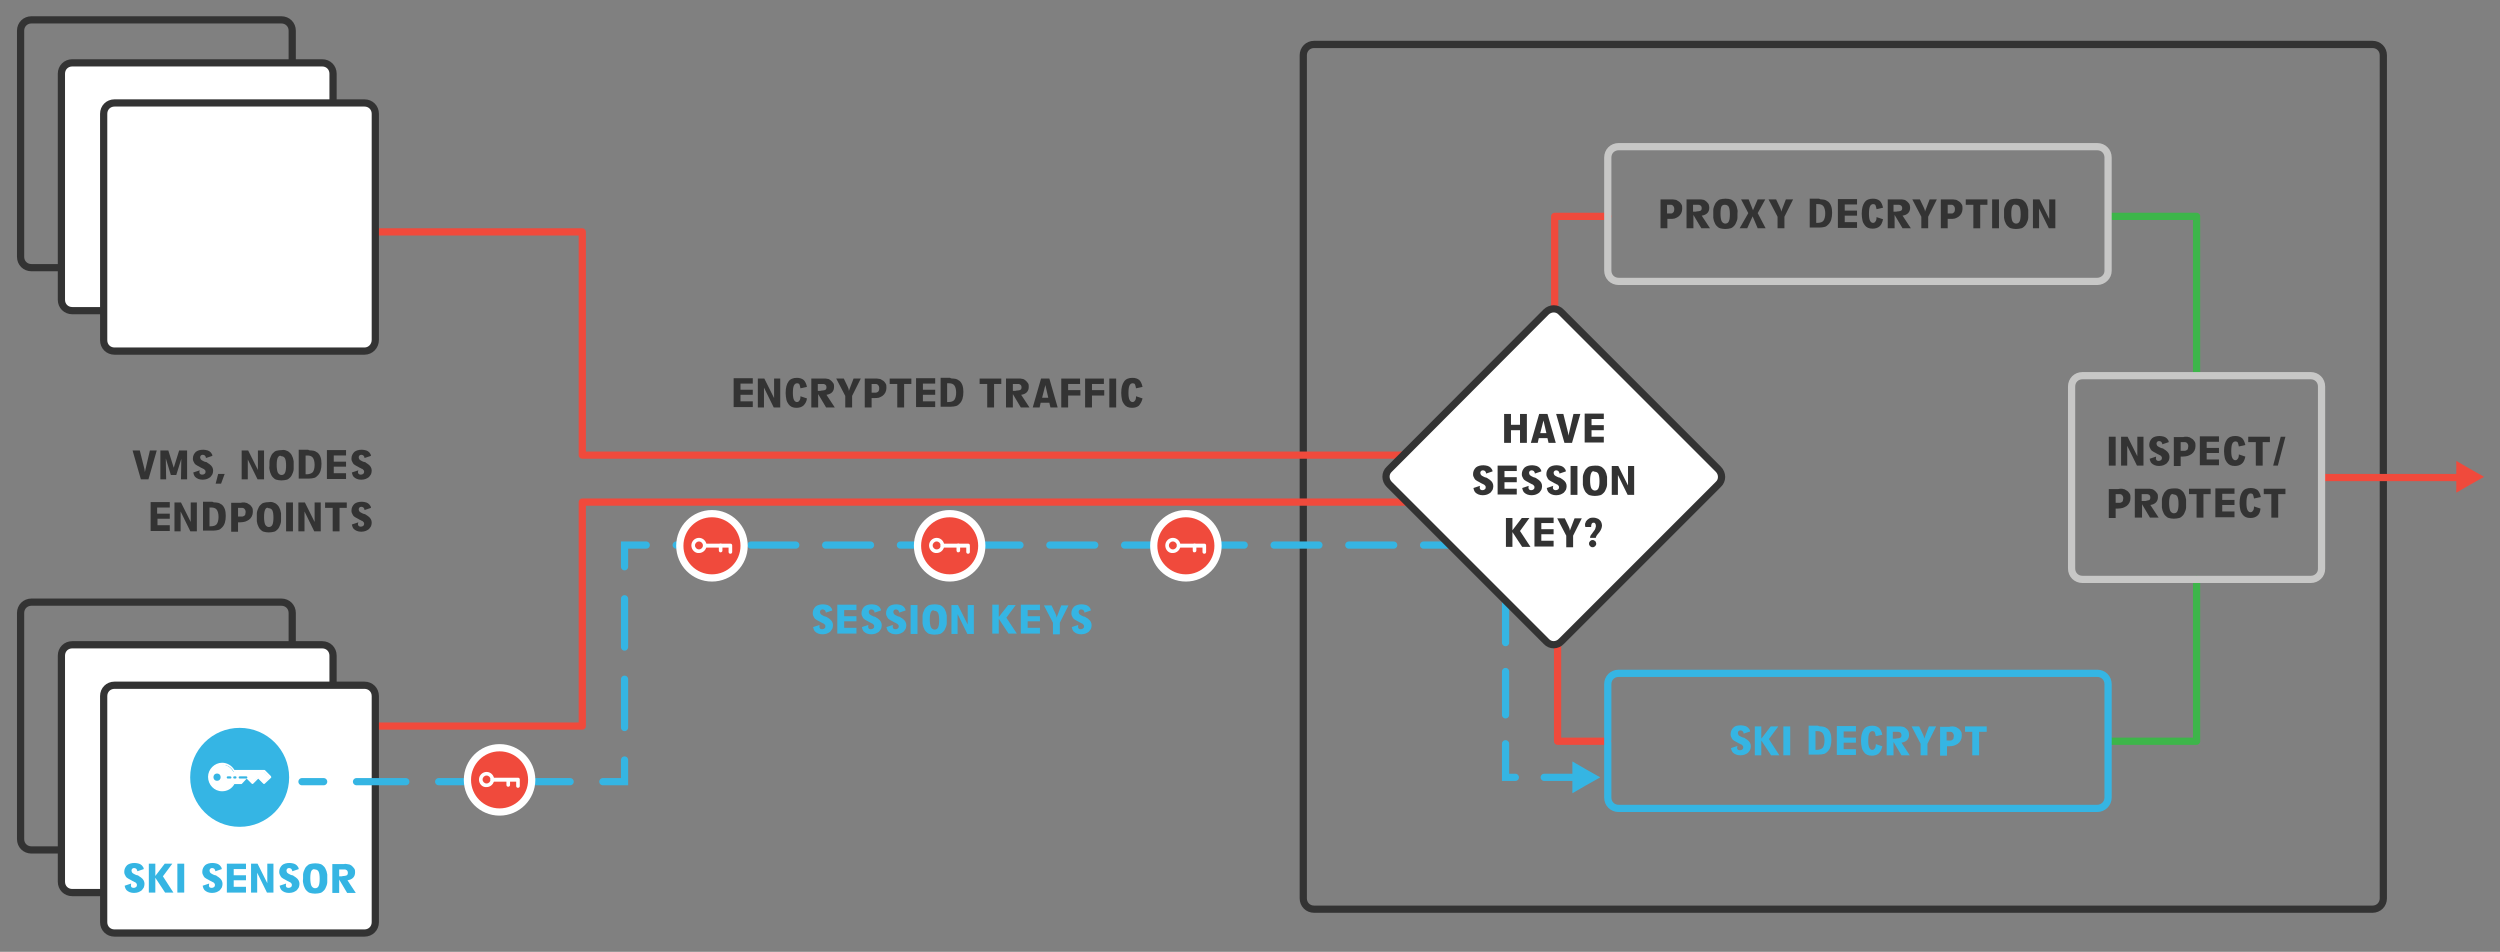 <?xml version="1.0" encoding="utf-8"?>
<!-- Generator: Adobe Illustrator 25.4.1, SVG Export Plug-In . SVG Version: 6.00 Build 0)  -->
<svg version="1.1" id="Layer_1" xmlns="http://www.w3.org/2000/svg" xmlns:xlink="http://www.w3.org/1999/xlink" x="0px" y="0px"
	 viewBox="0 0 692.1 263.5" style="enable-background:new 0 0 692.1 263.5;" xml:space="preserve">
<rect x="0" y="0" width="692.1" height="263.5" fill="#808080" stroke="none"/>
<style type="text/css">
	.st0{fill:none;stroke:#333333;stroke-width:2;stroke-linecap:round;stroke-miterlimit:10;}
	.st1{fill:none;stroke:#F04A3C;stroke-width:2;stroke-linecap:round;stroke-linejoin:round;stroke-miterlimit:10;}
	.st2{fill:#FFFFFF;stroke:#333333;stroke-width:2;stroke-linecap:round;stroke-miterlimit:10;}
	.st3{fill:#35B5E3;}
	.st4{fill:#35B5E4;stroke:#FFFFFF;stroke-width:2;stroke-miterlimit:10;}
	.st5{fill:#FFFFFF;}
	.st6{fill:#35B5E4;}
	.st7{fill:none;stroke:#3DB54A;stroke-width:2;stroke-linecap:round;stroke-linejoin:round;stroke-miterlimit:10;}
	.st8{fill:none;stroke:#35B5E3;stroke-width:2;stroke-linecap:round;stroke-miterlimit:10;}
	.st9{fill:none;stroke:#35B5E3;stroke-width:2;stroke-linecap:round;stroke-miterlimit:10;stroke-dasharray:13.647,9.098;}
	.st10{fill:none;stroke:#35B5E3;stroke-width:2;stroke-linecap:round;stroke-miterlimit:10;stroke-dasharray:13.363,8.909;}
	.st11{fill:none;stroke:#35B5E3;stroke-width:2;stroke-linecap:round;stroke-miterlimit:10;stroke-dasharray:12.414,8.276;}
	.st12{fill:#333333;}
	.st13{fill:none;stroke:#C7C7C6;stroke-width:2;stroke-linecap:round;stroke-miterlimit:10;}
	.st14{fill:none;stroke:#35B5E3;stroke-width:2;stroke-linecap:round;stroke-miterlimit:10;stroke-dasharray:12,8;}
	.st15{fill:#F04A3C;stroke:#FFFFFF;stroke-width:2;stroke-miterlimit:10;}
	.st16{fill:#F04A3C;}
</style>
<path class="st0" d="M656.8,251.7h-293c-1.7,0-3-1.3-3-3V15.3c0-1.7,1.3-3,3-3h293c1.7,0,3,1.3,3,3v233.4
	C659.8,250.4,658.5,251.7,656.8,251.7z"/>
<polyline class="st1" points="84,201 161.2,201 161.2,139 431.2,139 "/>
<path class="st0" d="M77.9,235.3H8.7c-1.7,0-3-1.3-3-3v-62.6c0-1.7,1.3-3,3-3h69.2c1.7,0,3,1.3,3,3v62.6
	C80.9,233.9,79.6,235.3,77.9,235.3z"/>
<path class="st2" d="M89.2,247.1H20c-1.7,0-3-1.3-3-3v-62.6c0-1.7,1.3-3,3-3h69.2c1.7,0,3,1.3,3,3v62.6
	C92.2,245.8,90.9,247.1,89.2,247.1z"/>
<path class="st2" d="M100.9,258.3H31.7c-1.7,0-3-1.3-3-3v-62.6c0-1.7,1.3-3,3-3h69.2c1.7,0,3,1.3,3,3v62.6
	C103.9,257,102.6,258.3,100.9,258.3z"/>
<g>
	<path class="st3" d="M37,245.8c0.3,0,0.5-0.1,0.6-0.2c0.2-0.1,0.3-0.3,0.3-0.6c0-0.1,0-0.3-0.1-0.4c-0.1-0.1-0.2-0.2-0.3-0.3
		c-0.1-0.1-0.1-0.1-0.2-0.1s-0.1-0.1-0.2-0.1c-0.1-0.1-0.2-0.1-0.4-0.2s-0.4-0.2-0.7-0.4c-0.3-0.1-0.5-0.3-0.7-0.4
		c-0.2-0.1-0.4-0.3-0.5-0.5c-0.1-0.2-0.2-0.4-0.3-0.6c-0.1-0.2-0.1-0.4-0.1-0.7c0-0.7,0.3-1.3,0.8-1.8c0.5-0.4,1.2-0.6,2.1-0.6
		c0.4,0,0.8,0.1,1.2,0.2c0.3,0.1,0.6,0.3,0.8,0.5c0.1,0.1,0.2,0.3,0.3,0.4s0.2,0.4,0.2,0.6l-1.8,0.6c0-0.3-0.1-0.5-0.3-0.7
		c-0.1-0.1-0.4-0.2-0.6-0.2c-0.2,0-0.4,0.1-0.5,0.2c-0.1,0.1-0.2,0.3-0.2,0.5s0.1,0.4,0.2,0.6c0.2,0.2,0.4,0.3,0.8,0.5
		c0.2,0.1,0.4,0.2,0.6,0.2s0.3,0.1,0.4,0.2c0.1,0.1,0.2,0.1,0.3,0.2s0.2,0.1,0.3,0.2c0.7,0.5,1,1.1,1,1.8c0,0.4-0.1,0.7-0.2,1
		c-0.2,0.3-0.4,0.6-0.6,0.8c-0.3,0.2-0.6,0.4-0.9,0.5c-0.3,0.1-0.7,0.2-1.2,0.2c-0.9,0-1.6-0.3-2.1-0.8c-0.1-0.1-0.2-0.3-0.3-0.5
		c-0.1-0.2-0.1-0.4-0.2-0.7l1.8-0.6C36.1,245.5,36.4,245.8,37,245.8z"/>
	<path class="st3" d="M45.6,239.1h2.1l-2.6,3.5l2.9,4.5h-2.3L43,243v4.1h-1.8v-8H43v3.4L45.6,239.1z"/>
	<path class="st3" d="M51,247.1h-1.9v-8H51V247.1z"/>
	<path class="st3" d="M58.6,245.8c0.3,0,0.5-0.1,0.6-0.2c0.2-0.1,0.3-0.3,0.3-0.6c0-0.1,0-0.3-0.1-0.4c-0.1-0.1-0.2-0.2-0.3-0.3
		c-0.1-0.1-0.1-0.1-0.2-0.1s-0.1-0.1-0.2-0.1c-0.1-0.1-0.2-0.1-0.4-0.2s-0.4-0.2-0.7-0.4c-0.3-0.1-0.5-0.3-0.7-0.4
		c-0.2-0.1-0.4-0.3-0.5-0.5c-0.1-0.2-0.2-0.4-0.3-0.6c-0.1-0.2-0.1-0.4-0.1-0.7c0-0.7,0.3-1.3,0.8-1.8c0.5-0.4,1.2-0.6,2.1-0.6
		c0.4,0,0.8,0.1,1.2,0.2c0.3,0.1,0.6,0.3,0.8,0.5c0.1,0.1,0.2,0.3,0.3,0.4s0.2,0.4,0.2,0.6l-1.8,0.6c0-0.3-0.1-0.5-0.3-0.7
		c-0.1-0.1-0.4-0.2-0.6-0.2c-0.2,0-0.4,0.1-0.5,0.2c-0.1,0.1-0.2,0.3-0.2,0.5s0.1,0.4,0.2,0.6c0.2,0.2,0.4,0.3,0.8,0.5
		c0.2,0.1,0.4,0.2,0.6,0.2s0.3,0.1,0.4,0.2c0.1,0.1,0.2,0.1,0.3,0.2s0.2,0.1,0.3,0.2c0.7,0.5,1,1.1,1,1.8c0,0.4-0.1,0.7-0.2,1
		c-0.2,0.3-0.4,0.6-0.6,0.8c-0.3,0.2-0.6,0.4-0.9,0.5c-0.3,0.1-0.7,0.2-1.2,0.2c-0.9,0-1.6-0.3-2.1-0.8c-0.1-0.1-0.2-0.3-0.3-0.5
		c-0.1-0.2-0.1-0.4-0.2-0.7l1.8-0.6C57.7,245.5,58,245.8,58.6,245.8z"/>
	<path class="st3" d="M64.7,240.7v1.6h3.4v1.4h-3.4v1.8h3.4v1.6h-5.3v-8h5.3v1.5H64.7z"/>
	<path class="st3" d="M73.9,247.1l-2.7-5.5l0,5.5h-1.7v-8h1.8l2.7,5.4l0-5.4h1.7v8H73.9z"/>
	<path class="st3" d="M79.9,245.8c0.3,0,0.5-0.1,0.6-0.2c0.2-0.1,0.3-0.3,0.3-0.6c0-0.1,0-0.3-0.1-0.4c-0.1-0.1-0.2-0.2-0.3-0.3
		c-0.1-0.1-0.1-0.1-0.2-0.1s-0.1-0.1-0.2-0.1c-0.1-0.1-0.2-0.1-0.4-0.2s-0.4-0.2-0.7-0.4c-0.3-0.1-0.5-0.3-0.7-0.4
		c-0.2-0.1-0.4-0.3-0.5-0.5c-0.1-0.2-0.2-0.4-0.3-0.6c-0.1-0.2-0.1-0.4-0.1-0.7c0-0.7,0.3-1.3,0.8-1.8c0.5-0.4,1.2-0.6,2.1-0.6
		c0.4,0,0.8,0.1,1.2,0.2c0.3,0.1,0.6,0.3,0.8,0.5c0.1,0.1,0.2,0.3,0.3,0.4s0.2,0.4,0.2,0.6l-1.8,0.6c0-0.3-0.1-0.5-0.3-0.7
		c-0.1-0.1-0.4-0.2-0.6-0.2c-0.2,0-0.4,0.1-0.5,0.2c-0.1,0.1-0.2,0.3-0.2,0.5s0.1,0.4,0.2,0.6c0.2,0.2,0.4,0.3,0.8,0.5
		c0.2,0.1,0.4,0.2,0.6,0.2s0.3,0.1,0.4,0.2c0.1,0.1,0.2,0.1,0.3,0.2s0.2,0.1,0.3,0.2c0.7,0.5,1,1.1,1,1.8c0,0.4-0.1,0.7-0.2,1
		c-0.2,0.3-0.4,0.6-0.6,0.8c-0.3,0.2-0.6,0.4-0.9,0.5c-0.3,0.1-0.7,0.2-1.2,0.2c-0.9,0-1.6-0.3-2.1-0.8c-0.1-0.1-0.2-0.3-0.3-0.5
		c-0.1-0.2-0.1-0.4-0.2-0.7l1.8-0.6C79,245.5,79.3,245.8,79.9,245.8z"/>
	<path class="st3" d="M88.7,239.2c0.4,0.1,0.7,0.4,1,0.7c0.2,0.2,0.3,0.4,0.4,0.6s0.2,0.4,0.3,0.7c0.1,0.3,0.1,0.6,0.2,0.9
		c0,0.3,0,0.7,0,1.1c0,0.4,0,0.7,0,1.1c0,0.3-0.1,0.6-0.2,0.9s-0.2,0.5-0.3,0.7c-0.1,0.2-0.2,0.4-0.4,0.6c-0.3,0.3-0.6,0.6-1,0.7
		c-0.4,0.1-0.9,0.2-1.5,0.2c-0.5,0-1-0.1-1.4-0.2c-0.4-0.1-0.7-0.4-1-0.7c-0.2-0.2-0.3-0.4-0.4-0.6c-0.1-0.2-0.2-0.4-0.3-0.7
		c-0.1-0.3-0.1-0.5-0.2-0.9s0-0.7,0-1.1c0-0.4,0-0.7,0-1.1c0-0.3,0.1-0.6,0.2-0.9c0.1-0.3,0.2-0.5,0.3-0.7c0.1-0.2,0.2-0.4,0.4-0.6
		c0.3-0.3,0.6-0.6,1-0.7c0.4-0.1,0.9-0.2,1.5-0.2C87.9,239,88.4,239.1,88.7,239.2z M86.2,241.1c-0.2,0.4-0.3,1.1-0.3,2
		c0,0.9,0.1,1.6,0.3,2.1c0.2,0.4,0.6,0.7,1,0.7c0.5,0,0.8-0.2,1-0.6s0.3-1.1,0.3-2c0-0.9-0.1-1.6-0.3-2s-0.6-0.6-1-0.6
		C86.8,240.5,86.5,240.7,86.2,241.1z"/>
	<path class="st3" d="M96,239.2c0.2,0,0.4,0.1,0.6,0.1s0.3,0.1,0.5,0.2s0.3,0.2,0.4,0.3c0.2,0.2,0.4,0.4,0.6,0.7s0.2,0.6,0.2,1
		c0,1.2-0.7,2-2.1,2.2l2.3,3.5h-2.4l-2.2-3.7v3.7H92v-8h3.3C95.6,239.1,95.8,239.2,96,239.2z M95.3,242.5c0.2,0,0.3-0.1,0.5-0.1
		c0.4-0.1,0.5-0.4,0.5-0.8c0-0.4-0.2-0.7-0.5-0.8c-0.1-0.1-0.3-0.1-0.5-0.1c-0.2,0-0.4,0-0.7,0h-0.7v1.9h0.7
		C94.9,242.5,95.1,242.5,95.3,242.5z"/>
</g>
<g id="Group_786_00000088108905295734125360000002825594734206496161_" transform="translate(-274.753 -312.199)">
	<circle id="Ellipse_86_00000114788679676431490420000012885259070259100298_" class="st4" cx="341.1" cy="527.4" r="14.7"/>
	<g id="Group_886_00000094601231775457727240000009032410680657173648_" transform="translate(-42.659 689.949) rotate(-90)">
		<g id="Group_815_00000021102125860535903380000004619329875184672147_" transform="translate(313.995 337.608)">
			<g id="Group_786-2_00000087387855229416948960000015433035144552843140_" transform="translate(0)">
				<path id="Path_3475_00000014592286974337175400000008742161815215051658_" class="st5" d="M-151.4,37.7c-2,0-3.7,1.6-3.7,3.6
					c0,0,0,0,0,0c0,1.4,0.8,2.6,2,3.2v2l1.6,1.5l-1.6,1.6l1.6,1.6l-1.6,1.6l1.6,1.7l1.6-1.6v-8.5c1.2-0.6,2-1.9,2-3.2
					C-147.8,39.3-149.4,37.6-151.4,37.7z M-151.4,40.6c-0.4,0-0.7-0.3-0.7-0.7c0-0.4,0.3-0.7,0.7-0.7c0.4,0,0.7,0.3,0.7,0.7l0,0
					C-150.7,40.3-151,40.6-151.4,40.6z"/>
				<path id="Path_3476_00000079480481709559061820000010564534239725510561_" class="st5" d="M-151.4,54.9L-151.4,54.9
					c-0.1,0-0.1,0-0.2-0.1l-1.6-1.7c-0.1-0.1-0.1-0.3,0-0.4c0,0,0,0,0,0l1.4-1.4l-1.4-1.4c-0.1-0.1-0.1-0.3,0-0.4c0,0,0,0,0,0
					l1.4-1.4l-1.4-1.3c-0.1-0.1-0.1-0.1-0.1-0.2v-1.9c-1.3-0.7-2-2-2-3.4c0-2.2,1.8-3.9,4-3.9c2.1,0,3.9,1.8,3.9,3.9
					c0,1.4-0.8,2.7-2,3.4V53c0,0.1,0,0.1-0.1,0.2l-1.6,1.6C-151.3,54.9-151.4,54.9-151.4,54.9z M-152.7,53l1.2,1.3l1.4-1.3v-8.3
					c0-0.1,0.1-0.2,0.2-0.2c1.2-0.6,1.9-1.7,1.9-3c0-1.9-1.6-3.4-3.5-3.3c-1.8,0-3.3,1.5-3.3,3.3c0,1.3,0.7,2.4,1.9,3
					c0.1,0,0.2,0.1,0.2,0.2v1.9l1.6,1.5c0.1,0.1,0.1,0.3,0,0.4c0,0,0,0,0,0l-1.4,1.5l1.4,1.4c0.1,0.1,0.1,0.3,0,0.4c0,0,0,0,0,0
					L-152.7,53z M-151.4,40.9c-0.6,0-1-0.5-1-1c0-0.6,0.5-1,1-1s1,0.5,1,1C-150.4,40.4-150.9,40.9-151.4,40.9z"/>
			</g>
			<g id="Group_814_00000006696355215753429790000003032206709565360572_" transform="translate(12.627 17.676)">
				<path id="Path_3504_00000145738528449861706260000014569997608392359316_" class="st6" d="M-164.1,30.6c-0.2,0-0.3-0.1-0.3-0.3
					v-1.8c0-0.2,0.1-0.3,0.3-0.3c0.2,0,0.3,0.1,0.3,0.3c0,0,0,0,0,0v1.8C-163.8,30.5-163.9,30.6-164.1,30.6z M-164.1,27.6
					c-0.2,0-0.3-0.1-0.3-0.3V27c0-0.2,0.1-0.3,0.3-0.3c0.2,0,0.3,0.1,0.3,0.3c0,0,0,0,0,0v0.4C-163.8,27.5-163.9,27.6-164.1,27.6
					C-164.1,27.6-164.1,27.6-164.1,27.6L-164.1,27.6z M-164.1,26.2c-0.2,0-0.3-0.1-0.3-0.3v-0.7c0-0.2,0.1-0.3,0.3-0.3
					c0.2,0,0.3,0.1,0.3,0.3c0,0,0,0,0,0v0.7C-163.8,26-163.9,26.2-164.1,26.2L-164.1,26.2z"/>
			</g>
		</g>
		<circle id="Ellipse_87_00000099663955121867037440000016036343813516149677_" class="st6" cx="162.6" cy="377.5" r="1"/>
	</g>
</g>
<polyline class="st1" points="431.2,139 431.2,205.2 445.1,205.2 "/>
<polyline class="st7" points="608.1,160.4 608.1,205.2 583.8,205.2 "/>
<line class="st1" x1="681.9" y1="132.2" x2="642.7" y2="132.2"/>
<polyline class="st1" points="430.4,126 430.4,59.9 445.1,59.9 "/>
<polyline class="st7" points="608.1,103 608.1,59.9 583.8,59.9 "/>
<polyline class="st1" points="84,64.2 161.2,64.2 161.2,126 430.9,126 "/>
<g>
	<g>
		<line class="st8" x1="83.6" y1="216.4" x2="89.6" y2="216.4"/>
		<line class="st9" x1="98.7" y1="216.4" x2="162.4" y2="216.4"/>
		<polyline class="st8" points="166.9,216.4 172.9,216.4 172.9,210.4 		"/>
		<line class="st10" x1="172.9" y1="201.4" x2="172.9" y2="161.4"/>
		<polyline class="st8" points="172.9,156.9 172.9,150.9 178.9,150.9 		"/>
		<line class="st11" x1="187.2" y1="150.9" x2="410.6" y2="150.9"/>
		<line class="st8" x1="414.8" y1="150.9" x2="420.8" y2="150.9"/>
	</g>
</g>
<g>
	<path class="st12" d="M205,106.3v1.6h3.4v1.4H205v1.8h3.4v1.6h-5.3v-8h5.3v1.5H205z"/>
	<path class="st12" d="M214.2,112.8l-2.7-5.5l0,5.5h-1.7v-8h1.8l2.7,5.4l0-5.4h1.7v8H214.2z"/>
	<path class="st12" d="M222.4,112.3c-0.5,0.4-1.1,0.6-1.9,0.6c-1,0-1.7-0.3-2.2-1c-0.3-0.4-0.5-0.8-0.6-1.3
		c-0.1-0.5-0.2-1.1-0.2-1.8c0-1.5,0.3-2.5,0.8-3.2c0.5-0.7,1.3-1,2.3-1c0.8,0,1.4,0.2,1.9,0.6c0.4,0.4,0.7,1,0.9,1.9l-1.8,0.4
		c-0.1-0.5-0.2-0.9-0.3-1.1c-0.1-0.2-0.4-0.3-0.6-0.3c-0.4,0-0.7,0.2-0.9,0.6c-0.2,0.4-0.3,1.1-0.3,2.1c0,0.9,0.1,1.5,0.3,1.9
		c0.2,0.4,0.5,0.6,0.8,0.6c0.3,0,0.5-0.1,0.7-0.4c0.2-0.2,0.3-0.6,0.3-1.2l1.8,0.6C223.3,111.2,222.9,111.8,222.4,112.3z"/>
	<path class="st12" d="M228.6,104.8c0.2,0,0.4,0.1,0.6,0.1c0.2,0,0.3,0.1,0.5,0.2c0.1,0.1,0.3,0.2,0.4,0.3c0.2,0.2,0.4,0.4,0.6,0.7
		s0.2,0.6,0.2,1c0,1.2-0.7,2-2.1,2.2l2.3,3.5h-2.4l-2.2-3.7v3.7h-1.9v-8h3.3C228.1,104.8,228.4,104.8,228.6,104.8z M227.8,108.1
		c0.2,0,0.3-0.1,0.5-0.1c0.4-0.1,0.5-0.4,0.5-0.8c0-0.4-0.2-0.7-0.5-0.8c-0.1-0.1-0.3-0.1-0.5-0.1c-0.2,0-0.4,0-0.7,0h-0.7v1.9h0.7
		C227.4,108.1,227.7,108.1,227.8,108.1z"/>
	<path class="st12" d="M234.7,107.1c0.1,0.2,0.1,0.3,0.2,0.5c0,0.1,0.1,0.3,0.1,0.6l1.3-3.4h2l-2.4,4.8v3.2H234v-3.2l-2.5-4.8h2.1
		L234.7,107.1z"/>
	<path class="st12" d="M242.8,104.8c0.2,0,0.5,0.1,0.7,0.1c0.2,0,0.4,0.1,0.5,0.2c0.2,0.1,0.3,0.2,0.5,0.3c0.3,0.2,0.5,0.5,0.7,0.8
		c0.2,0.3,0.2,0.7,0.2,1.2c0,0.9-0.4,1.7-1.1,2.2c-0.3,0.2-0.7,0.4-1,0.5s-0.8,0.1-1.4,0.1h-0.6v2.6h-1.9v-8h2.6
		C242.3,104.8,242.6,104.8,242.8,104.8z M241.8,108.7c0.3,0,0.6,0,0.7,0c0.2,0,0.3-0.1,0.5-0.2c0.1-0.1,0.3-0.2,0.3-0.4
		c0.1-0.2,0.1-0.4,0.1-0.6c0-0.2,0-0.4-0.1-0.6c-0.1-0.2-0.2-0.3-0.3-0.4c-0.1-0.1-0.3-0.2-0.5-0.2c-0.2,0-0.4,0-0.7,0h-0.5v2.4
		H241.8z"/>
	<path class="st12" d="M250.3,106.3v6.5h-1.9v-6.5h-2.1v-1.5h6v1.5H250.3z"/>
	<path class="st12" d="M255.5,106.3v1.6h3.4v1.4h-3.4v1.8h3.4v1.6h-5.3v-8h5.3v1.5H255.5z"/>
	<path class="st12" d="M263.9,104.8c0.3,0,0.5,0.1,0.7,0.1c0.2,0.1,0.4,0.1,0.5,0.2s0.3,0.2,0.5,0.3c0.8,0.7,1.1,1.7,1.1,3.1
		c0,1.4-0.3,2.5-1,3.2c-0.3,0.3-0.6,0.6-1,0.7s-0.9,0.2-1.5,0.2h-2.8v-8h2.6C263.3,104.8,263.6,104.8,263.9,104.8z M264.2,110.7
		c0.3-0.4,0.5-1.1,0.5-2c0-0.9-0.2-1.6-0.5-2c-0.3-0.4-0.8-0.6-1.5-0.6h-0.5v5.2h0.3C263.3,111.3,263.9,111.1,264.2,110.7z"/>
	<path class="st12" d="M275.2,106.3v6.5h-1.9v-6.5h-2.1v-1.5h6v1.5H275.2z"/>
	<path class="st12" d="M282.5,104.8c0.2,0,0.4,0.1,0.6,0.1s0.3,0.1,0.5,0.2c0.1,0.1,0.3,0.2,0.4,0.3c0.2,0.2,0.4,0.4,0.6,0.7
		s0.2,0.6,0.2,1c0,1.2-0.7,2-2.1,2.2l2.3,3.5h-2.4l-2.2-3.7v3.7h-1.9v-8h3.3C282.1,104.8,282.3,104.8,282.5,104.8z M281.8,108.1
		c0.2,0,0.3-0.1,0.5-0.1c0.4-0.1,0.5-0.4,0.5-0.8c0-0.4-0.2-0.7-0.5-0.8c-0.1-0.1-0.3-0.1-0.5-0.1c-0.2,0-0.4,0-0.7,0h-0.7v1.9h0.7
		C281.4,108.1,281.6,108.1,281.8,108.1z"/>
	<path class="st12" d="M290.8,112.8l-0.3-1.3h-2.4l-0.3,1.3h-1.9l2.3-8h2.3l2.3,8H290.8z M288.5,110.1h1.7l-0.8-3.5L288.5,110.1z"/>
	<path class="st12" d="M295.7,106.3v1.7h3.4v1.5h-3.4v3.3h-1.9v-8h5.2v1.5H295.7z"/>
	<path class="st12" d="M302.3,106.3v1.7h3.4v1.5h-3.4v3.3h-1.9v-8h5.2v1.5H302.3z"/>
	<path class="st12" d="M309,112.8h-1.9v-8h1.9V112.8z"/>
	<path class="st12" d="M315.3,112.3c-0.5,0.4-1.1,0.6-1.9,0.6c-1,0-1.7-0.3-2.2-1c-0.3-0.4-0.5-0.8-0.6-1.3
		c-0.1-0.5-0.2-1.1-0.2-1.8c0-1.5,0.3-2.5,0.8-3.2c0.5-0.7,1.3-1,2.3-1c0.8,0,1.4,0.2,1.9,0.6c0.4,0.4,0.7,1,0.9,1.9l-1.8,0.4
		c-0.1-0.5-0.2-0.9-0.3-1.1c-0.1-0.2-0.4-0.3-0.6-0.3c-0.4,0-0.7,0.2-0.9,0.6c-0.2,0.4-0.3,1.1-0.3,2.1c0,0.9,0.1,1.5,0.3,1.9
		c0.2,0.4,0.5,0.6,0.8,0.6c0.3,0,0.5-0.1,0.7-0.4c0.2-0.2,0.3-0.6,0.3-1.2l1.8,0.6C316.1,111.2,315.7,111.8,315.3,112.3z"/>
</g>
<g>
	<path class="st3" d="M227.6,174.2c0.3,0,0.5-0.1,0.6-0.2c0.2-0.1,0.3-0.3,0.3-0.6c0-0.1,0-0.3-0.1-0.4c-0.1-0.1-0.2-0.2-0.3-0.3
		c-0.1-0.1-0.1-0.1-0.2-0.1c-0.1,0-0.1-0.1-0.2-0.1c-0.1-0.1-0.2-0.1-0.4-0.2s-0.4-0.2-0.7-0.4c-0.3-0.1-0.5-0.3-0.7-0.4
		c-0.2-0.1-0.4-0.3-0.5-0.5c-0.1-0.2-0.2-0.4-0.3-0.6c-0.1-0.2-0.1-0.4-0.1-0.7c0-0.7,0.3-1.3,0.8-1.8c0.5-0.4,1.2-0.6,2.1-0.6
		c0.4,0,0.8,0.1,1.2,0.2c0.3,0.1,0.6,0.3,0.8,0.5c0.1,0.1,0.2,0.3,0.3,0.4c0.1,0.2,0.2,0.4,0.2,0.6l-1.8,0.6c0-0.3-0.1-0.5-0.3-0.7
		c-0.1-0.1-0.4-0.2-0.6-0.2c-0.2,0-0.4,0.1-0.5,0.2s-0.2,0.3-0.2,0.5c0,0.2,0.1,0.4,0.2,0.6c0.2,0.2,0.4,0.3,0.8,0.5
		c0.2,0.1,0.4,0.2,0.6,0.2c0.2,0.1,0.3,0.1,0.4,0.2c0.1,0.1,0.2,0.1,0.3,0.2c0.1,0,0.2,0.1,0.3,0.2c0.7,0.5,1,1.1,1,1.8
		c0,0.4-0.1,0.7-0.2,1c-0.2,0.3-0.4,0.6-0.6,0.8c-0.3,0.2-0.6,0.4-0.9,0.5c-0.3,0.1-0.7,0.2-1.2,0.2c-0.9,0-1.6-0.3-2.1-0.8
		c-0.1-0.1-0.2-0.3-0.3-0.5c-0.1-0.2-0.1-0.4-0.2-0.7l1.8-0.6C226.7,173.8,227,174.2,227.6,174.2z"/>
	<path class="st3" d="M233.7,169v1.6h3.4v1.4h-3.4v1.8h3.4v1.6h-5.3v-8h5.3v1.5H233.7z"/>
	<path class="st3" d="M241.1,174.2c0.3,0,0.5-0.1,0.6-0.2c0.2-0.1,0.3-0.3,0.3-0.6c0-0.1,0-0.3-0.1-0.4c-0.1-0.1-0.2-0.2-0.3-0.3
		c-0.1-0.1-0.1-0.1-0.2-0.1c-0.1,0-0.1-0.1-0.2-0.1c-0.1-0.1-0.2-0.1-0.4-0.2s-0.4-0.2-0.7-0.4c-0.3-0.1-0.5-0.3-0.7-0.4
		c-0.2-0.1-0.4-0.3-0.5-0.5c-0.1-0.2-0.2-0.4-0.3-0.6c-0.1-0.2-0.1-0.4-0.1-0.7c0-0.7,0.3-1.3,0.8-1.8c0.5-0.4,1.2-0.6,2.1-0.6
		c0.4,0,0.8,0.1,1.2,0.2c0.3,0.1,0.6,0.3,0.8,0.5c0.1,0.1,0.2,0.3,0.3,0.4c0.1,0.2,0.2,0.4,0.2,0.6l-1.8,0.6c0-0.3-0.1-0.5-0.3-0.7
		c-0.1-0.1-0.4-0.2-0.6-0.2c-0.2,0-0.4,0.1-0.5,0.2s-0.2,0.3-0.2,0.5c0,0.2,0.1,0.4,0.2,0.6c0.2,0.2,0.4,0.3,0.8,0.5
		c0.2,0.1,0.4,0.2,0.6,0.2c0.2,0.1,0.3,0.1,0.4,0.2c0.1,0.1,0.2,0.1,0.3,0.2c0.1,0,0.2,0.1,0.3,0.2c0.7,0.5,1,1.1,1,1.8
		c0,0.4-0.1,0.7-0.2,1c-0.2,0.3-0.4,0.6-0.6,0.8c-0.3,0.2-0.6,0.4-0.9,0.5c-0.3,0.1-0.7,0.2-1.2,0.2c-0.9,0-1.6-0.3-2.1-0.8
		c-0.1-0.1-0.2-0.3-0.3-0.5c-0.1-0.2-0.1-0.4-0.2-0.7l1.8-0.6C240.2,173.8,240.5,174.2,241.1,174.2z"/>
	<path class="st3" d="M247.9,174.2c0.3,0,0.5-0.1,0.6-0.2c0.2-0.1,0.3-0.3,0.3-0.6c0-0.1,0-0.3-0.1-0.4c-0.1-0.1-0.2-0.2-0.3-0.3
		c-0.1-0.1-0.1-0.1-0.2-0.1c-0.1,0-0.1-0.1-0.2-0.1c-0.1-0.1-0.2-0.1-0.4-0.2s-0.4-0.2-0.7-0.4c-0.3-0.1-0.5-0.3-0.7-0.4
		c-0.2-0.1-0.4-0.3-0.5-0.5c-0.1-0.2-0.2-0.4-0.3-0.6c-0.1-0.2-0.1-0.4-0.1-0.7c0-0.7,0.3-1.3,0.8-1.8c0.5-0.4,1.2-0.6,2.1-0.6
		c0.4,0,0.8,0.1,1.2,0.2c0.3,0.1,0.6,0.3,0.8,0.5c0.1,0.1,0.2,0.3,0.3,0.4c0.1,0.2,0.2,0.4,0.2,0.6l-1.8,0.6c0-0.3-0.1-0.5-0.3-0.7
		c-0.1-0.1-0.4-0.2-0.6-0.2c-0.2,0-0.4,0.1-0.5,0.2s-0.2,0.3-0.2,0.5c0,0.2,0.1,0.4,0.2,0.6c0.2,0.2,0.4,0.3,0.8,0.5
		c0.2,0.1,0.4,0.2,0.6,0.2c0.2,0.1,0.3,0.1,0.4,0.2c0.1,0.1,0.2,0.1,0.3,0.2c0.1,0,0.2,0.1,0.3,0.2c0.7,0.5,1,1.1,1,1.8
		c0,0.4-0.1,0.7-0.2,1c-0.2,0.3-0.4,0.6-0.6,0.8c-0.3,0.2-0.6,0.4-0.9,0.5c-0.3,0.1-0.7,0.2-1.2,0.2c-0.9,0-1.6-0.3-2.1-0.8
		c-0.1-0.1-0.2-0.3-0.3-0.5c-0.1-0.2-0.1-0.4-0.2-0.7l1.8-0.6C247,173.8,247.3,174.2,247.9,174.2z"/>
	<path class="st3" d="M254,175.5h-1.9v-8h1.9V175.5z"/>
	<path class="st3" d="M260.2,167.5c0.4,0.1,0.7,0.4,1,0.7c0.2,0.2,0.3,0.4,0.4,0.6s0.2,0.5,0.3,0.7c0.1,0.3,0.1,0.6,0.2,0.9
		c0,0.3,0,0.7,0,1.1c0,0.4,0,0.7,0,1.1c0,0.3-0.1,0.6-0.2,0.9s-0.2,0.5-0.3,0.7c-0.1,0.2-0.2,0.4-0.4,0.6c-0.3,0.3-0.6,0.6-1,0.7
		c-0.4,0.1-0.9,0.2-1.5,0.2c-0.5,0-1-0.1-1.4-0.2c-0.4-0.1-0.7-0.4-1-0.7c-0.2-0.2-0.3-0.4-0.4-0.6c-0.1-0.2-0.2-0.4-0.3-0.7
		c-0.1-0.3-0.1-0.5-0.2-0.9c0-0.3,0-0.7,0-1.1c0-0.4,0-0.7,0-1.1c0-0.3,0.1-0.6,0.2-0.9c0.1-0.3,0.2-0.5,0.3-0.7
		c0.1-0.2,0.2-0.4,0.4-0.6c0.3-0.3,0.6-0.6,1-0.7c0.4-0.1,0.9-0.2,1.5-0.2C259.3,167.3,259.8,167.4,260.2,167.5z M257.7,169.5
		c-0.2,0.4-0.3,1.1-0.3,2c0,0.9,0.1,1.6,0.3,2.1c0.2,0.4,0.6,0.7,1,0.7c0.5,0,0.8-0.2,1-0.6s0.3-1.1,0.3-2c0-0.9-0.1-1.6-0.3-2
		s-0.6-0.6-1-0.6C258.3,168.8,257.9,169,257.7,169.5z"/>
	<path class="st3" d="M267.8,175.5l-2.7-5.5l0,5.5h-1.7v-8h1.8l2.7,5.4l0-5.4h1.7v8H267.8z"/>
	<path class="st3" d="M279.1,167.5h2.1l-2.6,3.5l2.9,4.4h-2.3l-2.7-4.1v4.1h-1.8v-8h1.8v3.4L279.1,167.5z"/>
	<path class="st3" d="M284.5,169v1.6h3.4v1.4h-3.4v1.8h3.4v1.6h-5.3v-8h5.3v1.5H284.5z"/>
	<path class="st3" d="M292.2,169.9c0.1,0.2,0.1,0.3,0.2,0.5c0,0.1,0.1,0.3,0.1,0.6l1.3-3.4h2l-2.4,4.8v3.2h-1.9v-3.2l-2.5-4.8h2.1
		L292.2,169.9z"/>
	<path class="st3" d="M299.2,174.2c0.3,0,0.5-0.1,0.6-0.2c0.2-0.1,0.3-0.3,0.3-0.6c0-0.1,0-0.3-0.1-0.4c-0.1-0.1-0.2-0.2-0.3-0.3
		c-0.1-0.1-0.1-0.1-0.2-0.1c-0.1,0-0.1-0.1-0.2-0.1c-0.1-0.1-0.2-0.1-0.4-0.2s-0.4-0.2-0.7-0.4c-0.3-0.1-0.5-0.3-0.7-0.4
		c-0.2-0.1-0.4-0.3-0.5-0.5c-0.1-0.2-0.2-0.4-0.3-0.6c-0.1-0.2-0.1-0.4-0.1-0.7c0-0.7,0.3-1.3,0.8-1.8c0.5-0.4,1.2-0.6,2.1-0.6
		c0.4,0,0.8,0.1,1.2,0.2c0.3,0.1,0.6,0.3,0.8,0.5c0.1,0.1,0.2,0.3,0.3,0.4c0.1,0.2,0.2,0.4,0.2,0.6l-1.8,0.6c0-0.3-0.1-0.5-0.3-0.7
		c-0.1-0.1-0.4-0.2-0.6-0.2c-0.2,0-0.4,0.1-0.5,0.2s-0.2,0.3-0.2,0.5c0,0.2,0.1,0.4,0.2,0.6c0.2,0.2,0.4,0.3,0.8,0.5
		c0.2,0.1,0.4,0.2,0.6,0.2c0.2,0.1,0.3,0.1,0.4,0.2c0.1,0.1,0.2,0.1,0.3,0.2c0.1,0,0.2,0.1,0.3,0.2c0.7,0.5,1,1.1,1,1.8
		c0,0.4-0.1,0.7-0.2,1c-0.2,0.3-0.4,0.6-0.6,0.8c-0.3,0.2-0.6,0.4-0.9,0.5c-0.3,0.1-0.7,0.2-1.2,0.2c-0.9,0-1.6-0.3-2.1-0.8
		c-0.1-0.1-0.2-0.3-0.3-0.5c-0.1-0.2-0.1-0.4-0.2-0.7l1.8-0.6C298.3,173.8,298.6,174.2,299.2,174.2z"/>
</g>
<path class="st8" d="M580.6,223.8H448.1c-1.7,0-3-1.3-3-3v-31.4c0-1.7,1.3-3,3-3h132.5c1.7,0,3,1.3,3,3v31.4
	C583.6,222.5,582.2,223.8,580.6,223.8z"/>
<g>
	<path class="st3" d="M481.7,207.7c0.3,0,0.5-0.1,0.6-0.2c0.2-0.1,0.3-0.3,0.3-0.6c0-0.1,0-0.3-0.1-0.4c-0.1-0.1-0.2-0.2-0.3-0.3
		c-0.1-0.1-0.1-0.1-0.2-0.1c-0.1,0-0.1-0.1-0.2-0.1c-0.1-0.1-0.2-0.1-0.4-0.2s-0.4-0.2-0.7-0.4c-0.3-0.1-0.5-0.3-0.7-0.4
		c-0.2-0.1-0.4-0.3-0.5-0.5s-0.2-0.4-0.3-0.6c-0.1-0.2-0.1-0.4-0.1-0.7c0-0.7,0.3-1.3,0.8-1.8s1.2-0.6,2.1-0.6
		c0.4,0,0.8,0.1,1.2,0.2c0.3,0.1,0.6,0.3,0.8,0.5c0.1,0.1,0.2,0.3,0.3,0.4s0.2,0.4,0.2,0.6l-1.8,0.6c0-0.3-0.1-0.5-0.3-0.7
		c-0.1-0.1-0.4-0.2-0.6-0.2c-0.2,0-0.4,0.1-0.5,0.2c-0.1,0.1-0.2,0.3-0.2,0.5s0.1,0.4,0.2,0.6s0.4,0.3,0.8,0.5
		c0.2,0.1,0.4,0.2,0.6,0.2s0.3,0.1,0.4,0.2c0.1,0.1,0.2,0.1,0.3,0.2s0.2,0.1,0.3,0.2c0.7,0.5,1,1.1,1,1.8c0,0.4-0.1,0.7-0.2,1
		c-0.2,0.3-0.4,0.6-0.6,0.8c-0.3,0.2-0.6,0.4-0.9,0.5s-0.7,0.2-1.2,0.2c-0.9,0-1.6-0.3-2.1-0.8c-0.1-0.1-0.2-0.3-0.3-0.5
		c-0.1-0.2-0.1-0.4-0.2-0.7l1.8-0.6C480.7,207.4,481.1,207.7,481.7,207.7z"/>
	<path class="st3" d="M490.2,201.1h2.1l-2.6,3.5l2.9,4.5h-2.3l-2.7-4.1v4.1h-1.8v-8h1.8v3.4L490.2,201.1z"/>
	<path class="st3" d="M495.6,209.1h-1.9v-8h1.9V209.1z"/>
	<path class="st3" d="M504.2,201.1c0.3,0,0.5,0.1,0.7,0.1c0.2,0.1,0.4,0.1,0.5,0.2s0.3,0.2,0.5,0.3c0.8,0.7,1.1,1.7,1.1,3.1
		c0,1.4-0.3,2.5-1,3.2c-0.3,0.3-0.6,0.6-1,0.7c-0.4,0.1-0.9,0.2-1.5,0.2h-2.8v-8h2.6C503.6,201.1,503.9,201.1,504.2,201.1z
		 M504.6,207c0.3-0.4,0.5-1.1,0.5-2c0-0.9-0.2-1.6-0.5-2c-0.3-0.4-0.8-0.6-1.5-0.6h-0.5v5.2h0.3C503.7,207.6,504.2,207.4,504.6,207z
		"/>
	<path class="st3" d="M510.4,202.6v1.6h3.4v1.4h-3.4v1.8h3.4v1.6h-5.3v-8h5.3v1.5H510.4z"/>
	<path class="st3" d="M520.1,208.6c-0.5,0.4-1.1,0.6-1.9,0.6c-1,0-1.7-0.3-2.2-1c-0.3-0.4-0.5-0.8-0.6-1.3s-0.2-1.1-0.2-1.8
		c0-1.5,0.3-2.5,0.8-3.2s1.3-1,2.3-1c0.8,0,1.4,0.2,1.9,0.6c0.4,0.4,0.7,1,0.9,1.9l-1.8,0.4c-0.1-0.5-0.2-0.9-0.3-1.1
		s-0.4-0.3-0.6-0.3c-0.4,0-0.7,0.2-0.9,0.6s-0.3,1.1-0.3,2.1c0,0.9,0.1,1.5,0.3,1.9s0.5,0.6,0.8,0.6c0.3,0,0.5-0.1,0.7-0.4
		c0.2-0.2,0.3-0.6,0.3-1.2l1.8,0.6C520.9,207.5,520.6,208.1,520.1,208.6z"/>
	<path class="st3" d="M526.2,201.1c0.2,0,0.4,0.1,0.6,0.1c0.2,0,0.3,0.1,0.5,0.2c0.1,0.1,0.3,0.2,0.4,0.3c0.2,0.2,0.4,0.4,0.6,0.7
		c0.1,0.3,0.2,0.6,0.2,1c0,1.2-0.7,2-2.1,2.2l2.3,3.5h-2.3l-2.2-3.7v3.7h-1.9v-8h3.3C525.8,201.1,526,201.1,526.2,201.1z
		 M525.5,204.4c0.2,0,0.3-0.1,0.4-0.1c0.4-0.1,0.5-0.4,0.5-0.8c0-0.4-0.2-0.7-0.5-0.8c-0.1-0.1-0.3-0.1-0.5-0.1c-0.2,0-0.4,0-0.7,0
		h-0.7v1.9h0.7C525.1,204.4,525.3,204.4,525.5,204.4z"/>
	<path class="st3" d="M532.4,203.4c0.1,0.2,0.1,0.3,0.2,0.5c0,0.1,0.1,0.3,0.1,0.6l1.3-3.4h2l-2.4,4.8v3.2h-1.9v-3.2l-2.5-4.8h2.1
		L532.4,203.4z"/>
	<path class="st3" d="M540.5,201.1c0.2,0,0.5,0,0.7,0.1c0.2,0,0.4,0.1,0.5,0.2c0.2,0.1,0.3,0.2,0.5,0.3c0.3,0.2,0.5,0.5,0.7,0.8
		s0.2,0.7,0.2,1.2c0,0.9-0.4,1.7-1.1,2.2c-0.3,0.2-0.7,0.4-1,0.5c-0.4,0.1-0.8,0.2-1.4,0.2h-0.6v2.6h-1.9v-8h2.6
		C539.9,201.1,540.2,201.1,540.5,201.1z M539.4,205c0.3,0,0.6,0,0.7,0s0.3-0.1,0.4-0.2c0.1-0.1,0.3-0.2,0.3-0.4s0.1-0.4,0.1-0.6
		c0-0.2,0-0.4-0.1-0.6s-0.2-0.3-0.3-0.4c-0.1-0.1-0.3-0.2-0.4-0.2s-0.4,0-0.7,0h-0.5v2.4H539.4z"/>
	<path class="st3" d="M547.9,202.6v6.5H546v-6.5H544v-1.5h6v1.5H547.9z"/>
</g>
<path class="st13" d="M580.6,77.9H448.1c-1.7,0-3-1.3-3-3V43.6c0-1.7,1.3-3,3-3h132.5c1.7,0,3,1.3,3,3v31.4
	C583.6,76.6,582.2,77.9,580.6,77.9z"/>
<g>
	<path class="st12" d="M463.1,55.2c0.2,0,0.5,0.1,0.7,0.1c0.2,0,0.4,0.1,0.5,0.2c0.2,0.1,0.3,0.2,0.5,0.3c0.3,0.2,0.5,0.5,0.7,0.8
		c0.2,0.3,0.2,0.7,0.2,1.2c0,0.9-0.4,1.7-1.1,2.2c-0.3,0.2-0.7,0.4-1,0.5c-0.4,0.1-0.8,0.1-1.4,0.1h-0.6v2.6h-1.9v-8h2.6
		C462.5,55.2,462.8,55.2,463.1,55.2z M462,59.1c0.3,0,0.6,0,0.7,0c0.2,0,0.3-0.1,0.4-0.2c0.1-0.1,0.3-0.2,0.3-0.4
		c0.1-0.2,0.1-0.4,0.1-0.6c0-0.2,0-0.4-0.1-0.6c-0.1-0.2-0.2-0.3-0.3-0.4c-0.1-0.1-0.3-0.2-0.4-0.2c-0.2,0-0.4,0-0.7,0h-0.5v2.4H462
		z"/>
	<path class="st12" d="M470.9,55.2c0.2,0,0.4,0.1,0.6,0.1s0.3,0.1,0.5,0.2c0.1,0.1,0.3,0.2,0.4,0.3c0.2,0.2,0.4,0.4,0.6,0.7
		c0.1,0.3,0.2,0.6,0.2,1c0,1.2-0.7,2-2.1,2.2l2.3,3.5H471l-2.2-3.7v3.7h-1.9v-8h3.3C470.4,55.2,470.7,55.2,470.9,55.2z M470.1,58.5
		c0.2,0,0.3-0.1,0.5-0.1c0.4-0.1,0.5-0.4,0.5-0.8c0-0.4-0.2-0.7-0.5-0.8c-0.1-0.1-0.3-0.1-0.5-0.1c-0.2,0-0.4,0-0.7,0h-0.7v1.9h0.7
		C469.7,58.5,470,58.5,470.1,58.5z"/>
	<path class="st12" d="M479.1,55.2c0.4,0.1,0.7,0.4,1,0.7c0.2,0.2,0.3,0.4,0.4,0.6c0.1,0.2,0.2,0.4,0.3,0.7c0.1,0.3,0.1,0.6,0.2,0.9
		s0,0.7,0,1.1c0,0.4,0,0.7,0,1.1s-0.1,0.6-0.2,0.9s-0.2,0.5-0.3,0.7s-0.2,0.4-0.4,0.6c-0.3,0.3-0.6,0.6-1,0.7
		c-0.4,0.1-0.9,0.2-1.5,0.2c-0.5,0-1-0.1-1.4-0.2c-0.4-0.1-0.7-0.4-1-0.7c-0.2-0.2-0.3-0.4-0.4-0.6c-0.1-0.2-0.2-0.4-0.3-0.7
		c-0.1-0.3-0.1-0.5-0.2-0.9c0-0.3,0-0.7,0-1.1c0-0.4,0-0.7,0-1.1c0-0.3,0.1-0.6,0.2-0.9c0.1-0.3,0.2-0.5,0.3-0.7
		c0.1-0.2,0.2-0.4,0.4-0.6c0.3-0.3,0.6-0.6,1-0.7c0.4-0.1,0.9-0.2,1.5-0.2C478.3,55,478.8,55.1,479.1,55.2z M476.6,57.1
		c-0.2,0.4-0.3,1.1-0.3,2c0,0.9,0.1,1.6,0.3,2.1c0.2,0.4,0.6,0.7,1,0.7c0.5,0,0.8-0.2,1-0.6c0.2-0.4,0.3-1.1,0.3-2
		c0-0.9-0.1-1.6-0.3-2c-0.2-0.4-0.6-0.6-1-0.6S476.9,56.7,476.6,57.1z"/>
	<path class="st12" d="M488.8,63.2h-2.2l-1.4-3.3l-1.5,3.3h-2.1l2.4-4.2l-2-3.8h2.1l1.2,3l1.3-3h2.1l-2.1,3.8L488.8,63.2z"/>
	<path class="st12" d="M492.8,57.5c0.1,0.2,0.1,0.3,0.2,0.5c0,0.1,0.1,0.3,0.1,0.6l1.3-3.4h2L494,60v3.2h-1.9V60l-2.5-4.8h2.1
		L492.8,57.5z"/>
	<path class="st12" d="M504.4,55.2c0.3,0,0.5,0.1,0.7,0.1c0.2,0.1,0.4,0.1,0.5,0.2s0.3,0.2,0.5,0.3c0.8,0.7,1.1,1.7,1.1,3.1
		c0,1.4-0.3,2.5-1,3.2c-0.3,0.3-0.6,0.6-1,0.7c-0.4,0.1-0.9,0.2-1.5,0.2H501v-8h2.6C503.9,55.2,504.2,55.2,504.4,55.2z M504.8,61.1
		c0.3-0.4,0.5-1.1,0.5-2c0-0.9-0.2-1.6-0.5-2s-0.8-0.6-1.5-0.6h-0.5v5.2h0.3C503.9,61.7,504.5,61.5,504.8,61.1z"/>
	<path class="st12" d="M510.7,56.7v1.6h3.4v1.4h-3.4v1.8h3.4v1.6h-5.3v-8h5.3v1.5H510.7z"/>
	<path class="st12" d="M520.3,62.7c-0.5,0.4-1.1,0.6-1.9,0.6c-1,0-1.7-0.3-2.2-1c-0.3-0.4-0.5-0.8-0.6-1.3c-0.1-0.5-0.2-1.1-0.2-1.8
		c0-1.5,0.3-2.5,0.8-3.2c0.5-0.7,1.3-1,2.3-1c0.8,0,1.4,0.2,1.9,0.6c0.4,0.4,0.7,1,0.9,1.9l-1.8,0.4c-0.1-0.5-0.2-0.9-0.3-1.1
		s-0.4-0.3-0.6-0.3c-0.4,0-0.7,0.2-0.9,0.6s-0.3,1.1-0.3,2.1c0,0.9,0.1,1.5,0.3,1.9c0.2,0.4,0.5,0.6,0.8,0.6c0.3,0,0.5-0.1,0.7-0.4
		c0.2-0.2,0.3-0.6,0.3-1.2l1.8,0.6C521.1,61.6,520.8,62.3,520.3,62.7z"/>
	<path class="st12" d="M526.5,55.2c0.2,0,0.4,0.1,0.6,0.1c0.2,0,0.3,0.1,0.5,0.2c0.1,0.1,0.3,0.2,0.4,0.3c0.2,0.2,0.4,0.4,0.6,0.7
		c0.1,0.3,0.2,0.6,0.2,1c0,1.2-0.7,2-2.1,2.2l2.3,3.5h-2.3l-2.2-3.7v3.7h-1.9v-8h3.3C526,55.2,526.3,55.2,526.5,55.2z M525.7,58.5
		c0.2,0,0.3-0.1,0.4-0.1c0.4-0.1,0.5-0.4,0.5-0.8c0-0.4-0.2-0.7-0.5-0.8c-0.1-0.1-0.3-0.1-0.5-0.1c-0.2,0-0.4,0-0.7,0h-0.7v1.9h0.7
		C525.3,58.5,525.6,58.5,525.7,58.5z"/>
	<path class="st12" d="M532.6,57.5c0.1,0.2,0.1,0.3,0.2,0.5s0.1,0.3,0.1,0.6l1.3-3.4h2l-2.4,4.8v3.2h-1.9V60l-2.5-4.8h2.1
		L532.6,57.5z"/>
	<path class="st12" d="M540.7,55.2c0.2,0,0.5,0.1,0.7,0.1c0.2,0,0.4,0.1,0.5,0.2c0.2,0.1,0.3,0.2,0.5,0.3c0.3,0.2,0.5,0.5,0.7,0.8
		c0.2,0.3,0.2,0.7,0.2,1.2c0,0.9-0.4,1.7-1.1,2.2c-0.3,0.2-0.7,0.4-1,0.5c-0.4,0.1-0.8,0.1-1.4,0.1h-0.6v2.6h-1.9v-8h2.6
		C540.2,55.2,540.5,55.2,540.7,55.2z M539.7,59.1c0.3,0,0.6,0,0.7,0c0.2,0,0.3-0.1,0.4-0.2c0.1-0.1,0.3-0.2,0.3-0.4
		c0.1-0.2,0.1-0.4,0.1-0.6c0-0.2,0-0.4-0.1-0.6c-0.1-0.2-0.2-0.3-0.3-0.4c-0.1-0.1-0.3-0.2-0.4-0.2c-0.2,0-0.4,0-0.7,0h-0.5v2.4
		H539.7z"/>
	<path class="st12" d="M548.2,56.7v6.5h-1.9v-6.5h-2.1v-1.5h6v1.5H548.2z"/>
	<path class="st12" d="M553.4,63.2h-1.9v-8h1.9V63.2z"/>
	<path class="st12" d="M559.6,55.2c0.4,0.1,0.7,0.4,1,0.7c0.2,0.2,0.3,0.4,0.4,0.6c0.1,0.2,0.2,0.4,0.3,0.7c0.1,0.3,0.1,0.6,0.2,0.9
		c0,0.3,0,0.7,0,1.1c0,0.4,0,0.7,0,1.1c0,0.3-0.1,0.6-0.2,0.9s-0.2,0.5-0.3,0.7c-0.1,0.2-0.2,0.4-0.4,0.6c-0.3,0.3-0.6,0.6-1,0.7
		c-0.4,0.1-0.9,0.2-1.5,0.2c-0.5,0-1-0.1-1.4-0.2c-0.4-0.1-0.7-0.4-1-0.7c-0.2-0.2-0.3-0.4-0.4-0.6s-0.2-0.4-0.3-0.7
		s-0.1-0.5-0.2-0.9c0-0.3,0-0.7,0-1.1c0-0.4,0-0.7,0-1.1c0-0.3,0.1-0.6,0.2-0.9s0.2-0.5,0.3-0.7s0.2-0.4,0.4-0.6
		c0.3-0.3,0.6-0.6,1-0.7c0.4-0.1,0.9-0.2,1.5-0.2C558.7,55,559.2,55.1,559.6,55.2z M557.1,57.1c-0.2,0.4-0.3,1.1-0.3,2
		c0,0.9,0.1,1.6,0.3,2.1c0.2,0.4,0.6,0.7,1,0.7c0.5,0,0.8-0.2,1-0.6c0.2-0.4,0.3-1.1,0.3-2c0-0.9-0.1-1.6-0.3-2
		c-0.2-0.4-0.6-0.6-1-0.6C557.7,56.5,557.3,56.7,557.1,57.1z"/>
	<path class="st12" d="M567.2,63.2l-2.7-5.5l0,5.5h-1.7v-8h1.8l2.7,5.4l0-5.4h1.7v8H567.2z"/>
</g>
<path class="st13" d="M639.7,160.4h-63.2c-1.7,0-3-1.3-3-3V107c0-1.7,1.3-3,3-3h63.2c1.7,0,3,1.3,3,3v50.5
	C642.7,159.1,641.4,160.4,639.7,160.4z"/>
<g>
	<path class="st12" d="M585.7,128.9h-1.9v-8h1.9V128.9z"/>
	<path class="st12" d="M591.6,128.9l-2.7-5.5l0,5.5h-1.7v-8h1.8l2.7,5.4l0-5.4h1.7v8H591.6z"/>
	<path class="st12" d="M597.6,127.6c0.3,0,0.5-0.1,0.6-0.2c0.2-0.1,0.3-0.3,0.3-0.6c0-0.1,0-0.3-0.1-0.4c-0.1-0.1-0.2-0.2-0.3-0.3
		c-0.1-0.1-0.1-0.1-0.2-0.1s-0.1-0.1-0.2-0.1c-0.1-0.1-0.2-0.1-0.4-0.2s-0.4-0.2-0.7-0.4c-0.3-0.1-0.5-0.3-0.7-0.4
		c-0.2-0.1-0.4-0.3-0.5-0.5c-0.1-0.2-0.2-0.4-0.3-0.6c-0.1-0.2-0.1-0.4-0.1-0.7c0-0.7,0.3-1.3,0.8-1.8c0.5-0.4,1.2-0.6,2.1-0.6
		c0.4,0,0.8,0.1,1.2,0.2c0.3,0.1,0.6,0.3,0.8,0.5c0.1,0.1,0.2,0.3,0.3,0.4s0.2,0.4,0.2,0.6l-1.8,0.6c0-0.3-0.1-0.5-0.3-0.7
		c-0.1-0.1-0.4-0.2-0.6-0.2c-0.2,0-0.4,0.1-0.5,0.2c-0.1,0.1-0.2,0.3-0.2,0.5s0.1,0.4,0.2,0.6c0.2,0.2,0.4,0.3,0.8,0.5
		c0.2,0.1,0.4,0.2,0.6,0.2s0.3,0.1,0.4,0.2c0.1,0.1,0.2,0.1,0.3,0.2s0.2,0.1,0.3,0.2c0.7,0.5,1,1.1,1,1.8c0,0.4-0.1,0.7-0.2,1
		c-0.2,0.3-0.4,0.6-0.6,0.8c-0.3,0.2-0.6,0.4-0.9,0.5c-0.3,0.1-0.7,0.2-1.2,0.2c-0.9,0-1.6-0.3-2.1-0.8c-0.1-0.1-0.2-0.3-0.3-0.5
		c-0.1-0.2-0.1-0.4-0.2-0.7l1.8-0.6C596.7,127.2,597,127.6,597.6,127.6z"/>
	<path class="st12" d="M605.2,120.9c0.2,0,0.5,0,0.7,0.1c0.2,0,0.4,0.1,0.5,0.2c0.2,0.1,0.3,0.2,0.5,0.3c0.3,0.2,0.5,0.5,0.7,0.8
		s0.2,0.7,0.2,1.2c0,0.9-0.4,1.7-1.1,2.2c-0.3,0.2-0.7,0.4-1,0.5c-0.4,0.1-0.8,0.2-1.4,0.2h-0.6v2.6h-1.9v-8h2.6
		C604.7,120.9,605,120.9,605.2,120.9z M604.2,124.8c0.3,0,0.6,0,0.7,0s0.3-0.1,0.5-0.2c0.1-0.1,0.3-0.2,0.3-0.4s0.1-0.4,0.1-0.6
		c0-0.2,0-0.4-0.1-0.6s-0.2-0.3-0.3-0.4c-0.1-0.1-0.3-0.2-0.5-0.2s-0.4,0-0.7,0h-0.5v2.4H604.2z"/>
	<path class="st12" d="M610.9,122.4v1.6h3.4v1.4h-3.4v1.8h3.4v1.6H609v-8h5.3v1.5H610.9z"/>
	<path class="st12" d="M620.6,128.4c-0.5,0.4-1.1,0.6-1.9,0.6c-1,0-1.7-0.3-2.2-1c-0.3-0.4-0.5-0.8-0.6-1.3
		c-0.1-0.5-0.2-1.1-0.2-1.8c0-1.5,0.3-2.5,0.8-3.2s1.3-1,2.3-1c0.8,0,1.4,0.2,1.9,0.6c0.4,0.4,0.7,1,0.9,1.9l-1.8,0.4
		c-0.1-0.5-0.2-0.9-0.3-1.1c-0.1-0.2-0.4-0.3-0.6-0.3c-0.4,0-0.7,0.2-0.9,0.6c-0.2,0.4-0.3,1.1-0.3,2.1c0,0.9,0.1,1.5,0.3,1.9
		c0.2,0.4,0.5,0.6,0.8,0.6c0.3,0,0.5-0.1,0.7-0.4c0.2-0.2,0.3-0.6,0.3-1.2l1.8,0.6C621.4,127.4,621.1,128,620.6,128.4z"/>
	<path class="st12" d="M626.4,122.4v6.5h-1.9v-6.5h-2.1v-1.5h6v1.5H626.4z"/>
	<path class="st12" d="M629.3,128.9l2.1-8h1.3l-2.1,8H629.3z"/>
	<path class="st12" d="M587.2,135.3c0.2,0,0.5,0,0.7,0.1c0.2,0,0.4,0.1,0.5,0.2c0.2,0.1,0.3,0.2,0.5,0.3c0.3,0.2,0.5,0.5,0.7,0.8
		s0.2,0.7,0.2,1.2c0,0.9-0.4,1.7-1.1,2.2c-0.3,0.2-0.7,0.4-1,0.5c-0.4,0.1-0.8,0.2-1.4,0.2h-0.6v2.6h-1.9v-8h2.6
		C586.7,135.3,587,135.3,587.2,135.3z M586.2,139.2c0.3,0,0.6,0,0.7,0s0.3-0.1,0.5-0.2c0.1-0.1,0.3-0.2,0.3-0.4s0.1-0.4,0.1-0.6
		s0-0.4-0.1-0.6s-0.2-0.3-0.3-0.4c-0.1-0.1-0.3-0.2-0.5-0.2s-0.4,0-0.7,0h-0.5v2.4H586.2z"/>
	<path class="st12" d="M595.1,135.3c0.2,0,0.4,0.1,0.6,0.1s0.3,0.1,0.5,0.2c0.1,0.1,0.3,0.2,0.4,0.3c0.2,0.2,0.4,0.4,0.6,0.7
		s0.2,0.6,0.2,1c0,1.2-0.7,2-2.1,2.2l2.3,3.5h-2.4l-2.2-3.7v3.7H591v-8h3.3C594.6,135.3,594.9,135.3,595.1,135.3z M594.3,138.6
		c0.2,0,0.3-0.1,0.5-0.1c0.4-0.1,0.5-0.4,0.5-0.8c0-0.4-0.2-0.7-0.5-0.8c-0.1-0.1-0.3-0.1-0.5-0.1c-0.2,0-0.4,0-0.7,0h-0.7v1.9h0.7
		C593.9,138.7,594.2,138.7,594.3,138.6z"/>
	<path class="st12" d="M603.3,135.4c0.4,0.1,0.7,0.4,1,0.7c0.2,0.2,0.3,0.4,0.4,0.6s0.2,0.5,0.3,0.7c0.1,0.3,0.1,0.6,0.2,0.9
		c0,0.3,0,0.7,0,1.1c0,0.4,0,0.7,0,1.1c0,0.3-0.1,0.6-0.2,0.9s-0.2,0.5-0.3,0.7c-0.1,0.2-0.2,0.4-0.4,0.6c-0.3,0.3-0.6,0.6-1,0.7
		c-0.4,0.1-0.9,0.2-1.5,0.2c-0.5,0-1-0.1-1.4-0.2c-0.4-0.1-0.7-0.4-1-0.7c-0.2-0.2-0.3-0.4-0.4-0.6c-0.1-0.2-0.2-0.4-0.3-0.7
		c-0.1-0.3-0.1-0.5-0.2-0.9c0-0.3,0-0.7,0-1.1c0-0.4,0-0.7,0-1.1c0-0.3,0.1-0.6,0.2-0.9c0.1-0.3,0.2-0.5,0.3-0.7
		c0.1-0.2,0.2-0.4,0.4-0.6c0.3-0.3,0.6-0.6,1-0.7c0.4-0.1,0.9-0.2,1.5-0.2C602.5,135.2,602.9,135.2,603.3,135.4z M600.8,137.3
		c-0.2,0.4-0.3,1.1-0.3,2c0,0.9,0.1,1.6,0.3,2.1c0.2,0.4,0.6,0.7,1,0.7c0.5,0,0.8-0.2,1-0.6s0.3-1.1,0.3-2c0-0.9-0.1-1.6-0.3-2
		c-0.2-0.4-0.6-0.6-1-0.6C601.4,136.6,601,136.8,600.8,137.3z"/>
	<path class="st12" d="M610,136.8v6.5h-1.9v-6.5h-2.1v-1.5h6v1.5H610z"/>
	<path class="st12" d="M615.2,136.8v1.6h3.4v1.4h-3.4v1.8h3.4v1.6h-5.3v-8h5.3v1.5H615.2z"/>
	<path class="st12" d="M624.9,142.8c-0.5,0.4-1.1,0.6-1.9,0.6c-1,0-1.7-0.3-2.2-1c-0.3-0.4-0.5-0.8-0.6-1.3
		c-0.1-0.5-0.2-1.1-0.2-1.8c0-1.5,0.3-2.5,0.8-3.2c0.5-0.7,1.3-1,2.3-1c0.8,0,1.4,0.2,1.9,0.6c0.4,0.4,0.7,1,0.9,1.9L624,138
		c-0.1-0.5-0.2-0.9-0.3-1.1c-0.1-0.2-0.4-0.3-0.6-0.3c-0.4,0-0.7,0.2-0.9,0.6c-0.2,0.4-0.3,1.1-0.3,2.1c0,0.9,0.1,1.5,0.3,1.9
		c0.2,0.4,0.5,0.6,0.8,0.6c0.3,0,0.5-0.1,0.7-0.4c0.2-0.2,0.3-0.6,0.3-1.2l1.8,0.6C625.7,141.8,625.4,142.4,624.9,142.8z"/>
	<path class="st12" d="M630.7,136.8v6.5h-1.9v-6.5h-2.1v-1.5h6v1.5H630.7z"/>
</g>
<polyline class="st14" points="416.8,145.9 416.8,215.2 445.1,215.2 "/>
<path class="st2" d="M428.1,177.6l-43.5-43.5c-1.2-1.2-1.2-3.1,0-4.2L428,86.4c1.2-1.2,3.1-1.2,4.2,0l43.5,43.5
	c1.2,1.2,1.2,3.1,0,4.2l-43.4,43.4C431.1,178.8,429.2,178.8,428.1,177.6z"/>
<g>
	<path class="st12" d="M420.8,114.6h1.9v8h-1.9v-3.5h-2.5v3.5h-1.9v-8h1.9v3h2.5V114.6z"/>
	<path class="st12" d="M428.7,122.6l-0.3-1.3h-2.4l-0.3,1.3h-1.9l2.3-8h2.3l2.3,8H428.7z M426.4,119.9h1.7l-0.8-3.5L426.4,119.9z"/>
	<path class="st12" d="M433.1,122.6l-2.3-8h2l1.1,4.4c0.1,0.3,0.1,0.5,0.2,0.8c0,0.2,0.1,0.5,0.1,0.8l1.4-6h1.9l-2.3,8H433.1z"/>
	<path class="st12" d="M440.6,116.1v1.6h3.4v1.4h-3.4v1.8h3.4v1.6h-5.3v-8h5.3v1.5H440.6z"/>
	<path class="st12" d="M410.4,135.7c0.3,0,0.5-0.1,0.6-0.2c0.2-0.1,0.3-0.3,0.3-0.6c0-0.1,0-0.3-0.1-0.4c-0.1-0.1-0.2-0.2-0.3-0.3
		c-0.1-0.1-0.1-0.1-0.2-0.1s-0.1-0.1-0.2-0.1c-0.1-0.1-0.2-0.1-0.4-0.2s-0.4-0.2-0.7-0.4c-0.3-0.1-0.5-0.3-0.7-0.4
		c-0.2-0.1-0.4-0.3-0.5-0.5c-0.1-0.2-0.2-0.4-0.3-0.6c-0.1-0.2-0.1-0.4-0.1-0.7c0-0.7,0.3-1.3,0.8-1.8c0.5-0.4,1.2-0.6,2.1-0.6
		c0.4,0,0.8,0.1,1.2,0.2c0.3,0.1,0.6,0.3,0.8,0.5c0.1,0.1,0.2,0.3,0.3,0.4s0.2,0.4,0.2,0.6l-1.8,0.6c0-0.3-0.1-0.5-0.3-0.7
		c-0.1-0.1-0.4-0.2-0.6-0.2c-0.2,0-0.4,0.1-0.5,0.2s-0.2,0.3-0.2,0.5c0,0.2,0.1,0.4,0.2,0.6c0.2,0.2,0.4,0.3,0.8,0.5
		c0.2,0.1,0.4,0.2,0.6,0.2c0.2,0.1,0.3,0.1,0.4,0.2c0.1,0.1,0.2,0.1,0.3,0.2s0.2,0.1,0.3,0.2c0.7,0.5,1,1.1,1,1.8
		c0,0.4-0.1,0.7-0.2,1c-0.2,0.3-0.4,0.6-0.6,0.8c-0.3,0.2-0.6,0.4-0.9,0.5c-0.3,0.1-0.7,0.2-1.2,0.2c-0.9,0-1.6-0.3-2.1-0.8
		c-0.1-0.1-0.2-0.3-0.3-0.5c-0.1-0.2-0.1-0.4-0.2-0.7l1.8-0.6C409.5,135.3,409.8,135.7,410.4,135.7z"/>
	<path class="st12" d="M416.5,130.5v1.6h3.4v1.4h-3.4v1.8h3.4v1.6h-5.3v-8h5.3v1.5H416.5z"/>
	<path class="st12" d="M423.9,135.7c0.3,0,0.5-0.1,0.6-0.2c0.2-0.1,0.3-0.3,0.3-0.6c0-0.1,0-0.3-0.1-0.4c-0.1-0.1-0.2-0.2-0.3-0.3
		c-0.1-0.1-0.1-0.1-0.2-0.1s-0.1-0.1-0.2-0.1c-0.1-0.1-0.2-0.1-0.4-0.2s-0.4-0.2-0.7-0.4c-0.3-0.1-0.5-0.3-0.7-0.4
		c-0.2-0.1-0.4-0.3-0.5-0.5c-0.1-0.2-0.2-0.4-0.3-0.6c-0.1-0.2-0.1-0.4-0.1-0.7c0-0.7,0.3-1.3,0.8-1.8c0.5-0.4,1.2-0.6,2.1-0.6
		c0.4,0,0.8,0.1,1.2,0.2c0.3,0.1,0.6,0.3,0.8,0.5c0.1,0.1,0.2,0.3,0.3,0.4s0.2,0.4,0.2,0.6l-1.8,0.6c0-0.3-0.1-0.5-0.3-0.7
		c-0.1-0.1-0.4-0.2-0.6-0.2c-0.2,0-0.4,0.1-0.5,0.2s-0.2,0.3-0.2,0.5c0,0.2,0.1,0.4,0.2,0.6c0.2,0.2,0.4,0.3,0.8,0.5
		c0.2,0.1,0.4,0.2,0.6,0.2c0.2,0.1,0.3,0.1,0.4,0.2c0.1,0.1,0.2,0.1,0.3,0.2s0.2,0.1,0.3,0.2c0.7,0.5,1,1.1,1,1.8
		c0,0.4-0.1,0.7-0.2,1c-0.2,0.3-0.4,0.6-0.6,0.8c-0.3,0.2-0.6,0.4-0.9,0.5c-0.3,0.1-0.7,0.2-1.2,0.2c-0.9,0-1.6-0.3-2.1-0.8
		c-0.1-0.1-0.2-0.3-0.3-0.5c-0.1-0.2-0.1-0.4-0.2-0.7l1.8-0.6C423,135.3,423.3,135.7,423.9,135.7z"/>
	<path class="st12" d="M430.7,135.7c0.3,0,0.5-0.1,0.6-0.2c0.2-0.1,0.3-0.3,0.3-0.6c0-0.1,0-0.3-0.1-0.4c-0.1-0.1-0.2-0.2-0.3-0.3
		c-0.1-0.1-0.1-0.1-0.2-0.1s-0.1-0.1-0.2-0.1c-0.1-0.1-0.2-0.1-0.4-0.2s-0.4-0.2-0.7-0.4c-0.3-0.1-0.5-0.3-0.7-0.4
		c-0.2-0.1-0.4-0.3-0.5-0.5c-0.1-0.2-0.2-0.4-0.3-0.6c-0.1-0.2-0.1-0.4-0.1-0.7c0-0.7,0.3-1.3,0.8-1.8c0.5-0.4,1.2-0.6,2.1-0.6
		c0.4,0,0.8,0.1,1.2,0.2c0.3,0.1,0.6,0.3,0.8,0.5c0.1,0.1,0.2,0.3,0.3,0.4s0.2,0.4,0.2,0.6l-1.8,0.6c0-0.3-0.1-0.5-0.3-0.7
		c-0.1-0.1-0.4-0.2-0.6-0.2c-0.2,0-0.4,0.1-0.5,0.2s-0.2,0.3-0.2,0.5c0,0.2,0.1,0.4,0.2,0.6c0.2,0.2,0.4,0.3,0.8,0.5
		c0.2,0.1,0.4,0.2,0.6,0.2c0.2,0.1,0.3,0.1,0.4,0.2c0.1,0.1,0.2,0.1,0.3,0.2s0.2,0.1,0.3,0.2c0.7,0.5,1,1.1,1,1.8
		c0,0.4-0.1,0.7-0.2,1c-0.2,0.3-0.4,0.6-0.6,0.8c-0.3,0.2-0.6,0.4-0.9,0.5c-0.3,0.1-0.7,0.2-1.2,0.2c-0.9,0-1.6-0.3-2.1-0.8
		c-0.1-0.1-0.2-0.3-0.3-0.5c-0.1-0.2-0.1-0.4-0.2-0.7l1.8-0.6C429.7,135.3,430.1,135.7,430.7,135.7z"/>
	<path class="st12" d="M436.7,137h-1.9v-8h1.9V137z"/>
	<path class="st12" d="M443,129.1c0.4,0.1,0.7,0.4,1,0.7c0.2,0.2,0.3,0.4,0.4,0.6s0.2,0.5,0.3,0.7c0.1,0.3,0.1,0.6,0.2,0.9
		c0,0.3,0,0.7,0,1.1c0,0.4,0,0.7,0,1.1c0,0.3-0.1,0.6-0.2,0.9s-0.2,0.5-0.3,0.7c-0.1,0.2-0.2,0.4-0.4,0.6c-0.3,0.3-0.6,0.6-1,0.7
		c-0.4,0.1-0.9,0.2-1.5,0.2c-0.5,0-1-0.1-1.4-0.2c-0.4-0.1-0.7-0.4-1-0.7c-0.2-0.2-0.3-0.4-0.4-0.6c-0.1-0.2-0.2-0.4-0.3-0.7
		c-0.1-0.3-0.1-0.5-0.2-0.9c0-0.3,0-0.7,0-1.1c0-0.4,0-0.7,0-1.1c0-0.3,0.1-0.6,0.2-0.9c0.1-0.3,0.2-0.5,0.3-0.7
		c0.1-0.2,0.2-0.4,0.4-0.6c0.3-0.3,0.6-0.6,1-0.7c0.4-0.1,0.9-0.2,1.5-0.2C442.1,128.9,442.6,128.9,443,129.1z M440.5,131
		c-0.2,0.4-0.3,1.1-0.3,2c0,0.9,0.1,1.6,0.3,2.1c0.2,0.4,0.6,0.7,1,0.7c0.5,0,0.8-0.2,1-0.6s0.3-1.1,0.3-2c0-0.9-0.1-1.6-0.3-2
		c-0.2-0.4-0.6-0.6-1-0.6C441,130.3,440.7,130.5,440.5,131z"/>
	<path class="st12" d="M450.6,137l-2.7-5.5l0,5.5h-1.7v-8h1.8l2.7,5.4l0-5.4h1.7v8H450.6z"/>
	<path class="st12" d="M421.3,143.4h2.1l-2.6,3.6l2.9,4.4h-2.3l-2.7-4.1v4.1h-1.8v-8h1.8v3.4L421.3,143.4z"/>
	<path class="st12" d="M426.7,144.9v1.6h3.4v1.4h-3.4v1.8h3.4v1.6h-5.3v-8h5.3v1.5H426.7z"/>
	<path class="st12" d="M434.3,145.8c0.1,0.2,0.1,0.3,0.2,0.5c0,0.1,0.1,0.3,0.1,0.6l1.3-3.4h2l-2.4,4.8v3.2h-1.9v-3.2l-2.5-4.8h2.1
		L434.3,145.8z"/>
	<path class="st12" d="M438.8,145.2c0-0.2,0-0.3,0.1-0.4c0-0.1,0.1-0.2,0.1-0.3c0-0.1,0.1-0.2,0.2-0.3c0.2-0.3,0.5-0.5,0.8-0.7
		c0.4-0.2,0.8-0.2,1.2-0.2c0.3,0,0.6,0.1,0.9,0.2c0.3,0.1,0.5,0.2,0.7,0.4c0.2,0.2,0.4,0.4,0.5,0.7c0.1,0.3,0.2,0.5,0.2,0.9
		c0,0.3-0.1,0.6-0.2,0.9c-0.1,0.3-0.3,0.6-0.5,0.9l-0.5,0.6c-0.2,0.3-0.4,0.5-0.4,0.6c-0.1,0.1-0.1,0.3-0.1,0.4h-1.6
		c0-0.2,0-0.4,0.1-0.5c0-0.1,0.1-0.3,0.3-0.5l0.8-1.1c0.1-0.1,0.2-0.3,0.2-0.4c0.1-0.1,0.1-0.2,0.1-0.3c0-0.1,0.1-0.2,0.1-0.3
		s0-0.2,0-0.3c0-0.3-0.1-0.5-0.2-0.6c-0.1-0.2-0.3-0.2-0.5-0.2c-0.2,0-0.3,0.1-0.4,0.2c-0.1,0.2-0.2,0.4-0.2,0.7v0.1
		c0,0,0,0.1,0,0.2h-1.6C438.8,145.6,438.8,145.4,438.8,145.2z M441.3,149.6c0.1,0.1,0.2,0.1,0.3,0.2s0.2,0.2,0.2,0.3
		s0.1,0.2,0.1,0.4c0,0.3-0.1,0.5-0.3,0.7c-0.2,0.2-0.4,0.3-0.7,0.3c-0.3,0-0.5-0.1-0.7-0.3c-0.2-0.2-0.3-0.4-0.3-0.7
		c0-0.3,0.1-0.5,0.3-0.7c0.2-0.2,0.4-0.3,0.7-0.3C441,149.5,441.2,149.5,441.3,149.6z"/>
</g>
<g>
	<circle class="st15" cx="197.1" cy="151.1" r="8.9"/>
	<g>
		<path class="st5" d="M191.4,151c0-1.2,1-2.1,2.1-2.1c1.2,0,2.1,1,2.1,2.1c0,1.2-1,2.1-2.1,2.1C192.4,153.2,191.4,152.2,191.4,151z
			 M194.6,151c0-0.6-0.5-1.1-1.1-1.1c-0.6,0-1.1,0.5-1.1,1.1c0,0.6,0.5,1.1,1.1,1.1C194.1,152.1,194.6,151.6,194.6,151z"/>
		<path class="st5" d="M194.6,151c0-0.3,0.2-0.5,0.5-0.5h7.1c0.3,0,0.5,0.2,0.5,0.5v1.8c0,0.3-0.2,0.5-0.5,0.5
			c-0.3,0-0.5-0.2-0.5-0.5v-1.2h-6.6C194.8,151.6,194.6,151.3,194.6,151z"/>
		<path class="st5" d="M199,152.4V151c0-0.3,0.2-0.5,0.5-0.5c0.3,0,0.5,0.2,0.5,0.5v1.4c0,0.3-0.2,0.5-0.5,0.5
			C199.3,153,199,152.7,199,152.4z"/>
	</g>
</g>
<g>
	<circle class="st15" cx="138.3" cy="215.9" r="8.9"/>
	<g>
		<path class="st5" d="M132.6,215.8c0-1.2,1-2.1,2.1-2.1c1.2,0,2.1,1,2.1,2.1c0,1.2-1,2.1-2.1,2.1C133.5,218,132.6,217,132.6,215.8z
			 M135.8,215.8c0-0.6-0.5-1.1-1.1-1.1c-0.6,0-1.1,0.5-1.1,1.1c0,0.6,0.5,1.1,1.1,1.1C135.3,216.9,135.8,216.4,135.8,215.8z"/>
		<path class="st5" d="M135.8,215.8c0-0.3,0.2-0.5,0.5-0.5h7.1c0.3,0,0.5,0.2,0.5,0.5v1.8c0,0.3-0.2,0.5-0.5,0.5
			c-0.3,0-0.5-0.2-0.5-0.5v-1.2h-6.6C136,216.4,135.8,216.1,135.8,215.8z"/>
		<path class="st5" d="M140.2,217.3v-1.4c0-0.3,0.2-0.5,0.5-0.5c0.3,0,0.5,0.2,0.5,0.5v1.4c0,0.3-0.2,0.5-0.5,0.5
			C140.4,217.8,140.2,217.6,140.2,217.3z"/>
	</g>
</g>
<g>
	<circle class="st15" cx="262.9" cy="151.1" r="8.9"/>
	<g>
		<path class="st5" d="M257.2,151c0-1.2,1-2.1,2.1-2.1c1.2,0,2.1,1,2.1,2.1c0,1.2-1,2.1-2.1,2.1C258.2,153.2,257.2,152.2,257.2,151z
			 M260.4,151c0-0.6-0.5-1.1-1.1-1.1c-0.6,0-1.1,0.5-1.1,1.1c0,0.6,0.5,1.1,1.1,1.1C260,152.1,260.4,151.6,260.4,151z"/>
		<path class="st5" d="M260.4,151c0-0.3,0.2-0.5,0.5-0.5h7.1c0.3,0,0.5,0.2,0.5,0.5v1.8c0,0.3-0.2,0.5-0.5,0.5
			c-0.3,0-0.5-0.2-0.5-0.5v-1.2H261C260.7,151.6,260.4,151.3,260.4,151z"/>
		<path class="st5" d="M264.8,152.4V151c0-0.3,0.2-0.5,0.5-0.5c0.3,0,0.5,0.2,0.5,0.5v1.4c0,0.3-0.2,0.5-0.5,0.5
			C265.1,153,264.8,152.7,264.8,152.4z"/>
	</g>
</g>
<g>
	<circle class="st15" cx="328.3" cy="151.1" r="8.9"/>
	<g>
		<path class="st5" d="M322.6,151c0-1.2,1-2.1,2.1-2.1c1.2,0,2.1,1,2.1,2.1c0,1.2-1,2.1-2.1,2.1C323.5,153.2,322.6,152.2,322.6,151z
			 M325.8,151c0-0.6-0.5-1.1-1.1-1.1c-0.6,0-1.1,0.5-1.1,1.1c0,0.6,0.5,1.1,1.1,1.1C325.3,152.1,325.8,151.6,325.8,151z"/>
		<path class="st5" d="M325.8,151c0-0.3,0.2-0.5,0.5-0.5h7.1c0.3,0,0.5,0.2,0.5,0.5v1.8c0,0.3-0.2,0.5-0.5,0.5
			c-0.3,0-0.5-0.2-0.5-0.5v-1.2h-6.6C326,151.6,325.8,151.3,325.8,151z"/>
		<path class="st5" d="M330.2,152.4V151c0-0.3,0.2-0.5,0.5-0.5c0.3,0,0.5,0.2,0.5,0.5v1.4c0,0.3-0.2,0.5-0.5,0.5
			C330.4,153,330.2,152.7,330.2,152.4z"/>
	</g>
</g>
<g>
	<path class="st12" d="M39,132.7l-2.3-8h2l1.1,4.4c0.1,0.3,0.1,0.5,0.2,0.8c0,0.2,0.1,0.5,0.1,0.8l1.4-6h1.9l-2.3,8H39z"/>
	<path class="st12" d="M50.1,132.7l0.1-5.7l-1.4,4.5h-1.5l-1.4-4.6l0.1,5.8h-1.6v-8h2.2l1.5,4.8l1.5-4.8h2.2v8H50.1z"/>
	<path class="st12" d="M56,131.4c0.3,0,0.5-0.1,0.6-0.2c0.2-0.1,0.3-0.3,0.3-0.6c0-0.1,0-0.3-0.1-0.4c-0.1-0.1-0.2-0.2-0.3-0.3
		c-0.1-0.1-0.1-0.1-0.2-0.1s-0.1-0.1-0.2-0.1c-0.1-0.1-0.2-0.1-0.4-0.2s-0.4-0.2-0.7-0.4c-0.3-0.1-0.5-0.3-0.7-0.4
		c-0.2-0.1-0.4-0.3-0.5-0.5c-0.1-0.2-0.2-0.4-0.3-0.6c-0.1-0.2-0.1-0.4-0.1-0.7c0-0.7,0.3-1.3,0.8-1.8c0.5-0.4,1.2-0.6,2.1-0.6
		c0.4,0,0.8,0.1,1.2,0.2c0.3,0.1,0.6,0.3,0.8,0.5c0.1,0.1,0.2,0.3,0.3,0.4s0.2,0.4,0.2,0.6l-1.8,0.6c0-0.3-0.1-0.5-0.3-0.7
		c-0.1-0.1-0.4-0.2-0.6-0.2c-0.2,0-0.4,0.1-0.5,0.2c-0.1,0.1-0.2,0.3-0.2,0.5s0.1,0.4,0.2,0.6c0.2,0.2,0.4,0.3,0.8,0.5
		c0.2,0.1,0.4,0.2,0.6,0.2s0.3,0.1,0.4,0.2c0.1,0.1,0.2,0.1,0.3,0.2s0.2,0.1,0.3,0.2c0.7,0.5,1,1.1,1,1.8c0,0.4-0.1,0.7-0.2,1
		c-0.2,0.3-0.4,0.6-0.6,0.8c-0.3,0.2-0.6,0.4-0.9,0.5c-0.3,0.1-0.7,0.2-1.2,0.2c-0.9,0-1.6-0.3-2.1-0.8c-0.1-0.1-0.2-0.3-0.3-0.5
		c-0.1-0.2-0.1-0.4-0.2-0.7l1.8-0.6C55,131,55.4,131.4,56,131.4z"/>
	<path class="st12" d="M61.2,133.9h-1.5l0.7-2.7h1.8L61.2,133.9z"/>
	<path class="st12" d="M71.3,132.7l-2.7-5.5l0,5.5h-1.7v-8h1.8l2.7,5.4l0-5.4h1.7v8H71.3z"/>
	<path class="st12" d="M79.4,124.8c0.4,0.1,0.7,0.4,1,0.7c0.2,0.2,0.3,0.4,0.4,0.6s0.2,0.4,0.3,0.7c0.1,0.3,0.1,0.6,0.2,0.9
		c0,0.3,0,0.7,0,1.1c0,0.4,0,0.7,0,1.1c0,0.3-0.1,0.6-0.2,0.9s-0.2,0.5-0.3,0.7c-0.1,0.2-0.2,0.4-0.4,0.6c-0.3,0.3-0.6,0.6-1,0.7
		c-0.4,0.1-0.9,0.2-1.5,0.2c-0.5,0-1-0.1-1.4-0.2c-0.4-0.1-0.7-0.4-1-0.7c-0.2-0.2-0.3-0.4-0.4-0.6c-0.1-0.2-0.2-0.4-0.3-0.7
		c-0.1-0.3-0.1-0.5-0.2-0.9s0-0.7,0-1.1c0-0.4,0-0.7,0-1.1c0-0.3,0.1-0.6,0.2-0.9c0.1-0.3,0.2-0.5,0.3-0.7c0.1-0.2,0.2-0.4,0.4-0.6
		c0.3-0.3,0.6-0.6,1-0.7c0.4-0.1,0.9-0.2,1.5-0.2C78.6,124.5,79,124.6,79.4,124.8z M76.9,126.7c-0.2,0.4-0.3,1.1-0.3,2
		c0,0.9,0.1,1.6,0.3,2.1c0.2,0.4,0.6,0.7,1,0.7c0.5,0,0.8-0.2,1-0.6s0.3-1.1,0.3-2c0-0.9-0.1-1.6-0.3-2s-0.6-0.6-1-0.6
		C77.5,126,77.2,126.2,76.9,126.7z"/>
	<path class="st12" d="M86.2,124.7c0.3,0,0.5,0.1,0.7,0.1c0.2,0.1,0.4,0.1,0.5,0.2s0.3,0.2,0.5,0.3c0.8,0.7,1.1,1.7,1.1,3.1
		c0,1.4-0.3,2.5-1,3.2c-0.3,0.3-0.6,0.6-1,0.7s-0.9,0.2-1.5,0.2h-2.8v-8h2.6C85.6,124.7,85.9,124.7,86.2,124.7z M86.6,130.7
		c0.3-0.4,0.5-1.1,0.5-2c0-0.9-0.2-1.6-0.5-2c-0.3-0.4-0.8-0.6-1.5-0.6h-0.5v5.2h0.3C85.6,131.3,86.2,131.1,86.6,130.7z"/>
	<path class="st12" d="M92.4,126.2v1.6h3.4v1.4h-3.4v1.8h3.4v1.6h-5.3v-8h5.3v1.5H92.4z"/>
	<path class="st12" d="M99.9,131.4c0.3,0,0.5-0.1,0.6-0.2c0.2-0.1,0.3-0.3,0.3-0.6c0-0.1,0-0.3-0.1-0.4c-0.1-0.1-0.2-0.2-0.3-0.3
		c-0.1-0.1-0.1-0.1-0.2-0.1s-0.1-0.1-0.2-0.1c-0.1-0.1-0.2-0.1-0.4-0.2s-0.4-0.2-0.7-0.4c-0.3-0.1-0.5-0.3-0.7-0.4
		c-0.2-0.1-0.4-0.3-0.5-0.5c-0.1-0.2-0.2-0.4-0.3-0.6c-0.1-0.2-0.1-0.4-0.1-0.7c0-0.7,0.3-1.3,0.8-1.8c0.5-0.4,1.2-0.6,2.1-0.6
		c0.4,0,0.8,0.1,1.2,0.2c0.3,0.1,0.6,0.3,0.8,0.5c0.1,0.1,0.2,0.3,0.3,0.4s0.2,0.4,0.2,0.6l-1.8,0.6c0-0.3-0.1-0.5-0.3-0.7
		c-0.1-0.1-0.4-0.2-0.6-0.2c-0.2,0-0.4,0.1-0.5,0.2c-0.1,0.1-0.2,0.3-0.2,0.5s0.1,0.4,0.2,0.6c0.2,0.2,0.4,0.3,0.8,0.5
		c0.2,0.1,0.4,0.2,0.6,0.2s0.3,0.1,0.4,0.2c0.1,0.1,0.2,0.1,0.3,0.2s0.2,0.1,0.3,0.2c0.7,0.5,1,1.1,1,1.8c0,0.4-0.1,0.7-0.2,1
		c-0.2,0.3-0.4,0.6-0.6,0.8c-0.3,0.2-0.6,0.4-0.9,0.5c-0.3,0.1-0.7,0.2-1.2,0.2c-0.9,0-1.6-0.3-2.1-0.8c-0.1-0.1-0.2-0.3-0.3-0.5
		c-0.1-0.2-0.1-0.4-0.2-0.7l1.8-0.6C98.9,131,99.3,131.4,99.9,131.4z"/>
	<path class="st12" d="M43.5,140.6v1.6H47v1.4h-3.4v1.8H47v1.6h-5.3v-8H47v1.5H43.5z"/>
	<path class="st12" d="M52.7,147.1l-2.7-5.5l0,5.5h-1.7v-8h1.8l2.7,5.4l0-5.4h1.7v8H52.7z"/>
	<path class="st12" d="M59.7,139.1c0.3,0,0.5,0.1,0.7,0.1c0.2,0.1,0.4,0.1,0.5,0.2s0.3,0.2,0.5,0.3c0.8,0.7,1.1,1.7,1.1,3.1
		c0,1.4-0.3,2.5-1,3.2c-0.3,0.3-0.6,0.6-1,0.7s-0.9,0.2-1.5,0.2h-2.8v-8h2.6C59.1,139.1,59.4,139.1,59.7,139.1z M60,145.1
		c0.3-0.4,0.5-1.1,0.5-2c0-0.9-0.2-1.6-0.5-2c-0.3-0.4-0.8-0.6-1.5-0.6h-0.5v5.2h0.3C59.1,145.7,59.7,145.5,60,145.1z"/>
	<path class="st12" d="M67.4,139.1c0.2,0,0.5,0,0.7,0.1c0.2,0,0.4,0.1,0.5,0.2c0.2,0.1,0.3,0.2,0.5,0.3c0.3,0.2,0.5,0.5,0.7,0.8
		s0.2,0.7,0.2,1.2c0,0.9-0.4,1.7-1.1,2.2c-0.3,0.2-0.7,0.4-1,0.5c-0.4,0.1-0.8,0.2-1.4,0.2h-0.6v2.6H64v-8h2.6
		C66.9,139.1,67.2,139.1,67.4,139.1z M66.4,143c0.3,0,0.6,0,0.7,0s0.3-0.1,0.5-0.2c0.1-0.1,0.3-0.2,0.3-0.4s0.1-0.4,0.1-0.6
		s0-0.4-0.1-0.6s-0.2-0.3-0.3-0.4c-0.1-0.1-0.3-0.2-0.5-0.2s-0.4,0-0.7,0h-0.5v2.4H66.4z"/>
	<path class="st12" d="M75.9,139.2c0.4,0.1,0.7,0.4,1,0.7c0.2,0.2,0.3,0.4,0.4,0.6s0.2,0.5,0.3,0.7c0.1,0.3,0.1,0.6,0.2,0.9
		c0,0.3,0,0.7,0,1.1c0,0.4,0,0.7,0,1.1c0,0.3-0.1,0.6-0.2,0.9s-0.2,0.5-0.3,0.7c-0.1,0.2-0.2,0.4-0.4,0.6c-0.3,0.3-0.6,0.6-1,0.7
		c-0.4,0.1-0.9,0.2-1.5,0.2c-0.5,0-1-0.1-1.4-0.2c-0.4-0.1-0.7-0.4-1-0.7c-0.2-0.2-0.3-0.4-0.4-0.6c-0.1-0.2-0.2-0.4-0.3-0.7
		c-0.1-0.3-0.1-0.5-0.2-0.9c0-0.3,0-0.7,0-1.1c0-0.4,0-0.7,0-1.1c0-0.3,0.1-0.6,0.2-0.9c0.1-0.3,0.2-0.5,0.3-0.7
		c0.1-0.2,0.2-0.4,0.4-0.6c0.3-0.3,0.6-0.6,1-0.7c0.4-0.1,0.9-0.2,1.5-0.2C75.1,138.9,75.5,139,75.9,139.2z M73.4,141.1
		c-0.2,0.4-0.3,1.1-0.3,2c0,0.9,0.1,1.6,0.3,2.1c0.2,0.4,0.6,0.7,1,0.7c0.5,0,0.8-0.2,1-0.6s0.3-1.1,0.3-2c0-0.9-0.1-1.6-0.3-2
		c-0.2-0.4-0.6-0.6-1-0.6C74,140.4,73.6,140.6,73.4,141.1z"/>
	<path class="st12" d="M81.1,147.1h-1.9v-8h1.9V147.1z"/>
	<path class="st12" d="M87,147.1l-2.7-5.5l0,5.5h-1.7v-8h1.8l2.7,5.4l0-5.4h1.7v8H87z"/>
	<path class="st12" d="M94,140.6v6.5h-1.9v-6.5h-2.1v-1.5h6v1.5H94z"/>
	<path class="st12" d="M99.9,145.8c0.3,0,0.5-0.1,0.6-0.2c0.2-0.1,0.3-0.3,0.3-0.6c0-0.1,0-0.3-0.1-0.4c-0.1-0.1-0.2-0.2-0.3-0.3
		c-0.1-0.1-0.1-0.1-0.2-0.1s-0.1-0.1-0.2-0.1c-0.1-0.1-0.2-0.1-0.4-0.2s-0.4-0.2-0.7-0.4c-0.3-0.1-0.5-0.3-0.7-0.4
		c-0.2-0.1-0.4-0.3-0.5-0.5c-0.1-0.2-0.2-0.4-0.3-0.6c-0.1-0.2-0.1-0.4-0.1-0.7c0-0.7,0.3-1.3,0.8-1.8c0.5-0.4,1.2-0.6,2.1-0.6
		c0.4,0,0.8,0.1,1.2,0.2c0.3,0.1,0.6,0.3,0.8,0.5c0.1,0.1,0.2,0.3,0.3,0.4s0.2,0.4,0.2,0.6l-1.8,0.6c0-0.3-0.1-0.5-0.3-0.7
		c-0.1-0.1-0.4-0.2-0.6-0.2c-0.2,0-0.4,0.1-0.5,0.2s-0.2,0.3-0.2,0.5c0,0.2,0.1,0.4,0.2,0.6c0.2,0.2,0.4,0.3,0.8,0.5
		c0.2,0.1,0.4,0.2,0.6,0.2c0.2,0.1,0.3,0.1,0.4,0.2c0.1,0.1,0.2,0.1,0.3,0.2s0.2,0.1,0.3,0.2c0.7,0.5,1,1.1,1,1.8
		c0,0.4-0.1,0.7-0.2,1c-0.2,0.3-0.4,0.6-0.6,0.8c-0.3,0.2-0.6,0.4-0.9,0.5c-0.3,0.1-0.7,0.2-1.2,0.2c-0.9,0-1.6-0.3-2.1-0.8
		c-0.1-0.1-0.2-0.3-0.3-0.5c-0.1-0.2-0.1-0.4-0.2-0.7l1.8-0.6C98.9,145.4,99.3,145.8,99.9,145.8z"/>
</g>
<path class="st0" d="M77.9,74.1H8.7c-1.7,0-3-1.3-3-3V8.5c0-1.7,1.3-3,3-3h69.2c1.7,0,3,1.3,3,3v62.6C80.9,72.8,79.6,74.1,77.9,74.1
	z"/>
<path class="st2" d="M89.2,86H20c-1.7,0-3-1.3-3-3V20.4c0-1.7,1.3-3,3-3h69.2c1.7,0,3,1.3,3,3V83C92.2,84.6,90.9,86,89.2,86z"/>
<path class="st2" d="M100.9,97.2H31.7c-1.7,0-3-1.3-3-3V31.5c0-1.7,1.3-3,3-3h69.2c1.7,0,3,1.3,3,3v62.6
	C103.9,95.8,102.6,97.2,100.9,97.2z"/>
<polygon class="st16" points="687.7,132 683.8,134.2 680,136.4 680,132 680,127.6 683.8,129.8 "/>
<polygon class="st3" points="443,215.2 439.1,217.4 435.3,219.6 435.3,215.2 435.3,210.8 439.1,213 "/>
</svg>
